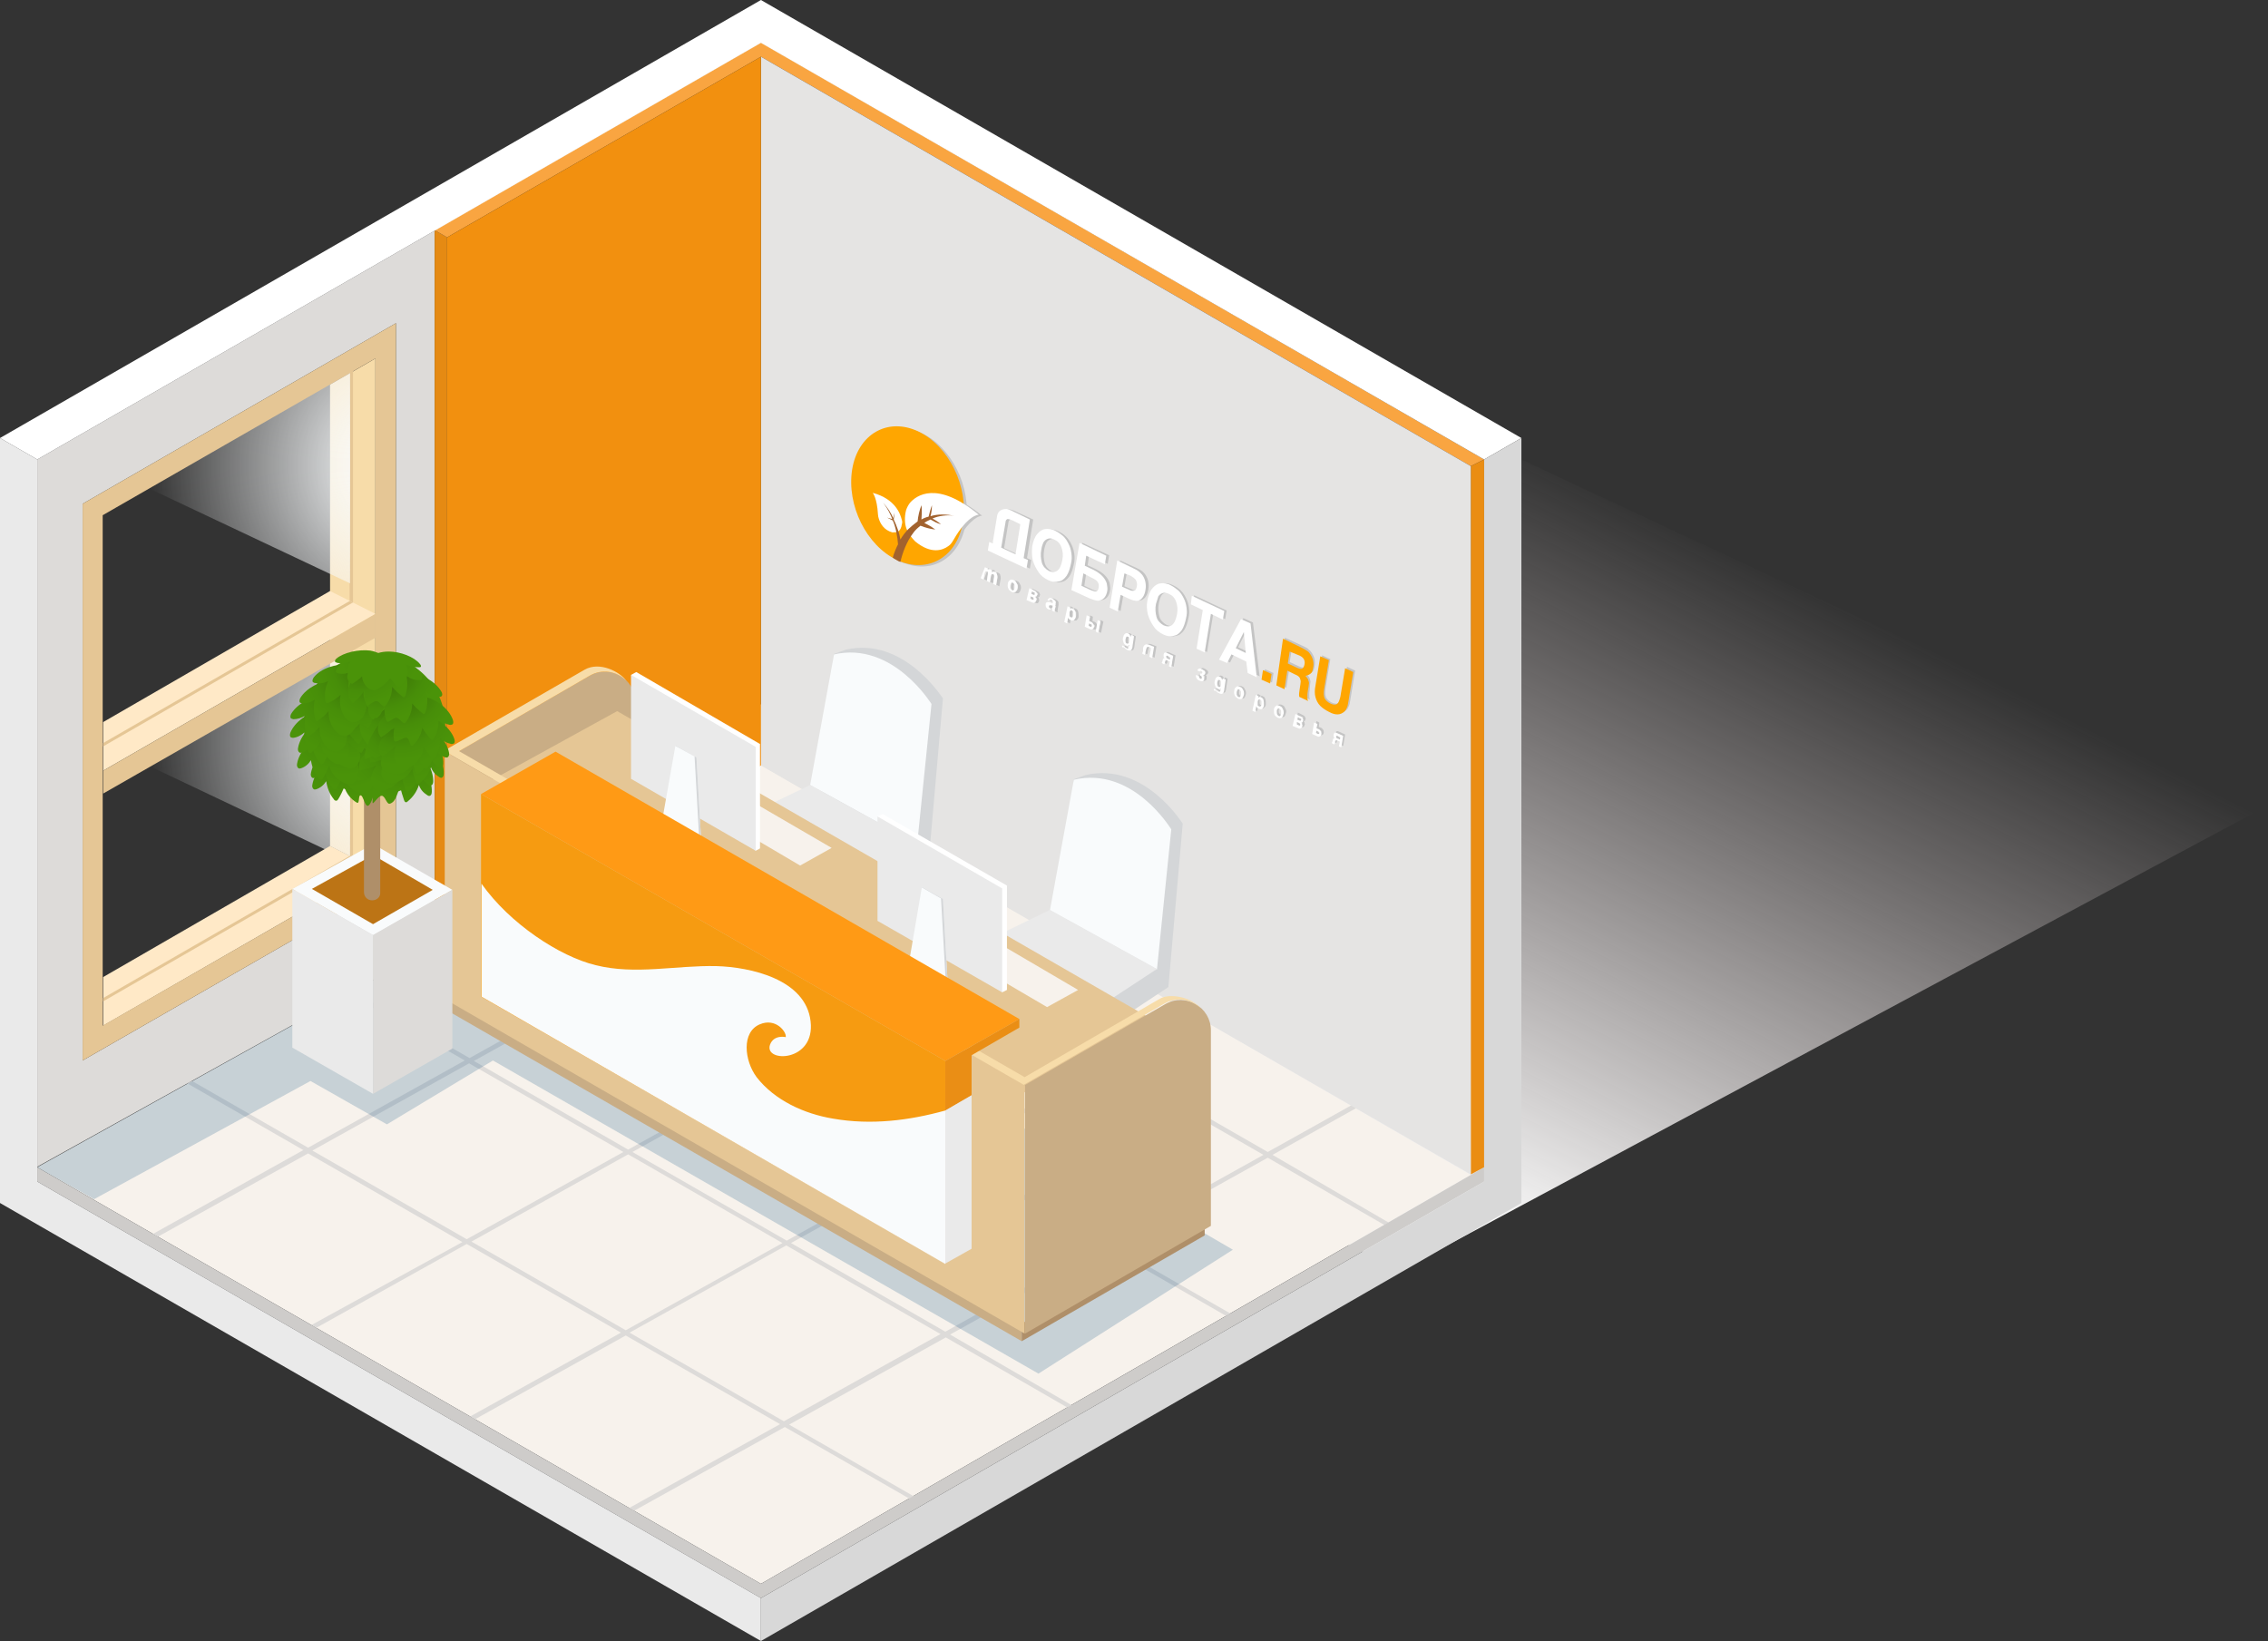 <svg width="322" height="233" viewBox="0 0 322 233" fill="none" xmlns="http://www.w3.org/2000/svg">
<rect x="0" y="0" width="322" height="233" fill="#333333" stroke="none"/>
<path d="M77.5 123.442L177 47L321.5 114.622L199 180.284L77.5 123.442Z" fill="url(#paint0_linear)"/>
<g clip-path="url(#clip0)">
<path d="M108.033 224.879L208.811 166.815L108.033 108.616L5.289 165.732L108.033 224.879Z" fill="#F7F2EC"/>
<path d="M180.668 163.973L192.536 157.341L191.858 156.935L179.99 163.567L158.085 150.98L170.021 144.348L169.343 143.942L157.407 150.574L135.637 138.122L147.573 131.49L146.895 131.084L134.959 137.716L113.122 125.196L125.125 118.496L124.447 118.09L112.443 124.79L95.964 115.316L95.286 115.654L111.765 125.128L89.521 137.513L73.041 128.038L72.363 128.377L88.843 137.851L66.666 150.235L50.187 140.761L49.508 141.099L65.988 150.574L43.744 162.958L27.264 153.484L26.586 153.822L43.066 163.296L21.703 175.207L22.381 175.613L43.744 163.77L65.649 176.357L44.219 188.132L44.897 188.538L66.26 176.628L88.165 189.215L66.734 201.126L67.412 201.532L88.843 189.621L110.748 202.209L89.318 214.119L89.996 214.525L111.426 202.615L129.195 212.833L129.805 212.495L112.037 202.276L134.281 189.892L151.642 199.908L152.253 199.569L134.891 189.486L157.135 177.102L174.09 186.847L174.7 186.508L157.746 176.763L179.99 164.379L196.538 173.921L197.148 173.583L180.668 163.973ZM156.864 151.047L134.62 163.432L112.715 150.844L134.959 138.46L156.864 151.047ZM133.942 163.77L111.697 176.154L89.792 163.567L112.037 151.183L133.942 163.77ZM112.443 125.534L134.349 138.122L112.104 150.506L90.199 137.919L112.443 125.534ZM89.521 138.257L111.426 150.844L89.182 163.229L67.277 150.641L89.521 138.257ZM44.354 163.364L66.599 150.98L88.504 163.567L66.26 175.951L44.354 163.364ZM66.938 176.29L89.182 163.905L111.087 176.493L88.843 188.877L66.938 176.29ZM111.291 201.802L89.385 189.215L111.63 176.831L133.535 189.418L111.291 201.802ZM134.213 189.08L112.308 176.493L134.552 164.108L156.457 176.696L134.213 189.08ZM157.135 176.357L135.23 163.77L157.475 151.386L179.38 163.973L157.135 176.357Z" fill="#DDDBD9"/>
<path d="M108.033 224.879L5.289 165.732V167.763L108.033 226.909L210.709 167.763V165.732L108.033 224.879Z" fill="#CECCCA"/>
<path opacity="0.2" d="M87.62 126.617L64.698 136.498L61.714 134.332L5.289 165.732L13.359 170.267L44.081 153.484L54.932 159.642L69.987 150.574L147.435 195.035L175.037 177.44L87.62 126.617Z" fill="#094F7F"/>
<path d="M5.289 65.237V165.665L61.714 134.332V32.754L5.289 65.237ZM56.22 125.061L11.732 150.574V71.531L56.22 45.883V125.061Z" fill="#DDDBD9"/>
<path d="M52.149 51.567L46.859 54.612V120.121L53.302 123.369V50.891L52.149 51.567Z" fill="#F7DCA9"/>
<path d="M50.111 51.297H49.637V121.948H50.111V51.297Z" fill="#E5C695"/>
<path d="M49.707 82.832L18.172 67.944L49.707 50.146V82.832Z" fill="url(#paint1_radial)"/>
<path d="M49.707 122.286L18.172 107.33L49.707 89.532V122.286Z" fill="url(#paint2_radial)"/>
<path d="M14.645 138.731V145.633L53.301 123.369L46.858 120.12L14.645 138.731Z" fill="#FFE9C7"/>
<path d="M46.858 83.915L14.645 102.525V109.428L53.301 87.163L46.858 83.915Z" fill="#FFE9C7"/>
<path d="M14.645 105.977L50.113 85.539L49.639 85.336L14.645 105.503V105.977Z" fill="#E5C695"/>
<path d="M14.645 142.182L50.113 121.745L49.639 121.542L14.645 141.708V142.182Z" fill="#E5C695"/>
<path d="M14.645 109.428V112.676L53.301 90.547V87.163L14.645 109.428Z" fill="#E5C695"/>
<path d="M11.73 71.531V150.574L56.219 125.061V45.883L11.73 71.531ZM53.303 123.369L14.579 145.633V73.155L53.303 50.891V123.369Z" fill="#E5C695"/>
<path d="M63.478 134.332H61.715V32.686L63.478 33.701V134.332Z" fill="#E58A13"/>
<path d="M210.711 65.237L108.034 6.023L61.715 32.686L63.478 33.701L108.034 8.053L208.812 66.185L210.711 65.237Z" fill="#F9A541"/>
<path d="M208.812 166.748L210.711 165.733V65.237L208.812 66.185V166.748Z" fill="#EA8D13"/>
<path d="M108.035 8.053L208.813 66.185V166.748L108.035 108.684V8.053Z" fill="#E5E4E3"/>
<path d="M108.033 8.053L63.477 33.701V134.332L108.033 108.684V8.053Z" fill="#F2900F"/>
<path d="M154.152 110.037L152.456 110.646L150.761 128.512L150.625 150.235L165.884 140.152L167.919 116.94C167.919 117.008 162.561 108.142 154.152 110.037Z" fill="#D4D6D8"/>
<path d="M152.457 110.714L149.066 129.256L164.258 137.648L166.292 117.752C166.224 117.684 160.867 108.751 152.457 110.714Z" fill="#F9FBFC"/>
<path d="M164.257 137.58L150.557 146.581L135.977 135.55L149.065 129.189L164.257 137.58Z" fill="#EAEAEA"/>
<path d="M120.109 92.239L118.413 92.848L116.718 110.714L116.582 132.437L131.841 122.354L133.876 99.142C133.876 99.277 128.45 90.344 120.109 92.239Z" fill="#D4D6D8"/>
<path d="M118.414 92.916L115.023 111.458L130.215 119.85L132.249 99.954C132.181 99.886 126.756 91.021 118.414 92.916Z" fill="#F9FBFC"/>
<path d="M130.146 119.782L116.514 128.783L101.934 117.752L115.022 111.458L130.146 119.782Z" fill="#EAEAEA"/>
<path d="M63.953 143.739L145.063 190.433V187.929L63.953 141.167V143.739Z" fill="#C9AD85"/>
<path d="M145.062 190.433L171.037 175.41V172.838L145.062 187.929V190.433Z" fill="#AF8F69"/>
<path d="M145.472 154.093L63.141 106.654V141.844L145.472 189.351V154.093Z" fill="#E5C695"/>
<path d="M90.2 122.286V99.683C90.2 96.367 86.605 94.269 83.689 95.961L64.09 107.263L90.2 122.286Z" fill="#C9AD85"/>
<path d="M169.953 148.408L87.622 100.969L69.176 111.12L151.507 158.559L169.953 148.408Z" fill="#E5C695"/>
<path d="M145.469 154.093L165.407 142.588C168.323 140.896 171.918 142.994 171.918 146.31V174.056L145.537 189.351V154.093H145.469Z" fill="#C9AD85"/>
<path d="M164.731 141.776L164.256 142.047L145.47 152.942L65.174 106.654L77.246 99.683L83.688 95.961C85.519 94.878 87.622 95.352 88.91 96.638C88.029 95.42 85.18 93.863 83.01 95.081L63.411 106.383L63.004 106.586L145.335 154.025L165.273 142.52C167.104 141.438 169.207 141.911 170.495 143.197C169.139 141.505 166.019 141.032 164.731 141.776Z" fill="#F7DCA9"/>
<path d="M118.073 120.391L103.764 112.067L99.356 114.504L113.597 122.895L118.073 120.391Z" fill="#F7F2EC"/>
<path d="M107.901 105.638L90.336 95.42L89.59 95.826L107.29 120.797L107.901 120.459V105.638Z" fill="white"/>
<path d="M107.29 106.044L89.59 95.826V110.579L107.29 120.797V106.044Z" fill="#EAEAEA"/>
<path d="M95.898 105.841L93.863 117.346L99.628 120.865L98.882 107.533L95.898 105.841Z" fill="#F9FBFC"/>
<path d="M98.611 107.398L99.357 120.662L99.628 120.865L98.882 107.533L95.898 105.841V105.909L98.611 107.398Z" fill="#D4D6D8"/>
<path d="M153.065 140.558L138.756 132.166L134.348 134.603L148.657 142.994L153.065 140.558Z" fill="#F7F2EC"/>
<path d="M142.961 125.737L125.328 115.586L124.582 115.925L142.282 140.896L142.961 140.558V125.737Z" fill="white"/>
<path d="M142.283 126.144L124.582 115.925V130.745L142.283 140.896V126.144Z" fill="#EAEAEA"/>
<path d="M130.889 125.94L128.922 137.445L134.619 140.964L133.873 127.632L130.889 125.94Z" fill="#F9FBFC"/>
<path d="M133.603 127.565L134.349 140.829L134.621 140.964L133.875 127.632L130.891 125.94V126.008L133.603 127.565Z" fill="#D4D6D8"/>
<path d="M134.212 150.641L144.724 144.686L78.873 106.721L68.293 112.744L134.212 150.641Z" fill="#FF9A15"/>
<path d="M134.212 150.641V179.403L68.293 141.505V112.744L134.212 150.641Z" fill="#F69B11"/>
<path d="M144.723 144.686L134.211 150.641V157.679L137.941 155.514V149.829L144.723 145.904V144.686Z" fill="#EA8E15"/>
<path d="M134.211 157.679C129.056 159.1 123.699 159.777 118.273 158.83C114.204 158.153 110 156.258 107.422 152.942C105.659 150.574 105.252 146.513 107.897 145.43C110.135 144.483 111.695 146.513 111.559 147.258C111.559 147.258 109.864 146.852 109.321 148.34C108.44 150.912 115.764 150.844 115.086 145.024C114.408 139.001 106.473 137.31 101.726 137.174C96.029 137.039 90.197 138.46 84.568 137.039C79.481 135.821 72.361 131.151 68.359 125.467V141.505L134.211 179.47V157.679Z" fill="#F9FBFC"/>
<path d="M134.211 157.679V179.403L137.941 177.305V155.514L134.211 157.679Z" fill="#EAEAEA"/>
<path d="M52.965 132.775L64.223 126.347L52.965 119.85L41.504 126.211L52.965 132.775Z" fill="#F9FBFC"/>
<path d="M52.965 155.311V132.776L41.504 126.211V148.746L52.965 155.311Z" fill="#EAEAEA"/>
<path d="M52.965 155.311L64.223 148.882V126.346L52.965 132.775V155.311Z" fill="#DDDBD9"/>
<path d="M52.962 131.219L61.439 126.346L52.962 121.406L44.281 126.211L52.962 131.219Z" fill="#BC7415"/>
<path d="M52.829 127.835C52.151 127.835 51.676 127.294 51.676 126.685V104.217C51.676 103.541 52.218 103.067 52.829 103.067C53.507 103.067 53.982 103.608 53.982 104.217V126.685C54.049 127.362 53.507 127.835 52.829 127.835Z" fill="#AF8F69"/>
<path d="M53.17 112.947C58.713 112.947 63.207 108.463 63.207 102.931C63.207 97.4 58.713 92.916 53.17 92.916C47.627 92.916 43.133 97.4 43.133 102.931C43.133 108.463 47.627 112.947 53.17 112.947Z" fill="#4A9309"/>
<path d="M44.35 111.391C44.282 111.661 44.35 111.932 44.553 112.067C44.689 112.135 44.824 112.067 44.892 112.067C45.503 111.864 45.977 111.458 46.316 110.917C46.452 111.864 46.791 112.744 47.401 113.489C47.469 113.624 47.605 113.692 47.74 113.692C47.876 113.692 47.944 113.556 48.012 113.489C48.351 112.947 48.622 112.338 48.893 111.729C49.165 112.676 49.843 113.489 50.657 113.962C51.131 114.233 50.792 112.744 51.267 112.947C51.742 113.15 52.013 116.263 53.098 112.744C53.302 112.135 52.895 111.458 52.691 110.849C53.369 111.323 54.048 111.661 54.794 112C55.336 111.255 54.997 110.105 54.387 109.428C53.709 108.751 52.827 108.481 51.945 108.142C50.453 107.669 49.165 106.924 47.605 107.466C46.113 108.075 44.621 109.766 44.35 111.391Z" fill="url(#paint3_radial)"/>
<path d="M44.147 109.767C44.079 110.037 44.147 110.308 44.35 110.443C44.486 110.511 44.621 110.443 44.689 110.443C45.299 110.24 45.774 109.834 46.113 109.293C46.249 110.24 46.588 111.12 47.198 111.864C47.266 112 47.402 112.067 47.537 112.067C47.673 112.067 47.741 111.932 47.809 111.864C48.148 111.323 48.419 110.714 48.69 110.105C48.962 111.052 49.64 111.864 50.454 112.338C50.928 112.609 51.471 112.812 51.946 112.609C52.556 112.406 52.895 111.729 52.963 111.12C53.031 110.511 52.759 109.834 52.556 109.225C53.234 109.699 53.912 110.037 54.658 110.376C55.201 109.631 54.862 108.481 54.251 107.804C53.573 107.127 52.692 106.857 51.81 106.518C50.318 106.044 49.029 105.3 47.47 105.841C45.978 106.451 44.418 108.142 44.147 109.767Z" fill="url(#paint4_radial)"/>
<path d="M42.182 108.413C42.114 108.684 42.182 108.954 42.385 109.09C42.521 109.157 42.656 109.09 42.724 109.09C43.335 108.887 43.809 108.481 44.148 107.939C44.284 108.887 44.623 109.767 45.233 110.511C45.301 110.646 45.437 110.714 45.573 110.714C45.708 110.714 45.776 110.579 45.844 110.511C46.183 109.97 46.454 109.36 46.725 108.751C46.997 109.699 47.675 110.511 48.489 110.985C48.964 111.255 49.506 111.458 49.981 111.255C50.591 111.052 50.93 110.376 50.998 109.767C51.066 109.157 50.795 108.481 50.591 107.872C51.269 108.345 51.947 108.684 52.694 109.022C53.236 108.278 52.897 107.127 52.287 106.451C51.608 105.774 50.727 105.503 49.845 105.165C48.353 104.691 47.065 103.947 45.505 104.488C43.945 105.097 42.453 106.789 42.182 108.413Z" fill="url(#paint5_radial)"/>
<path d="M42.318 106.18C42.251 106.45 42.318 106.721 42.522 106.857C42.657 106.924 42.793 106.857 42.861 106.857C43.471 106.653 43.946 106.247 44.285 105.706C44.421 106.653 44.76 107.533 45.37 108.278C45.438 108.413 45.574 108.481 45.709 108.481C45.845 108.481 45.913 108.345 45.981 108.278C46.32 107.736 46.591 107.127 46.862 106.518C47.133 107.466 47.812 108.278 48.626 108.751C49.1 109.022 49.643 109.225 50.117 109.022C50.728 108.819 51.067 108.142 51.135 107.533C51.203 106.924 50.931 106.247 50.728 105.638C51.406 106.112 52.084 106.45 52.83 106.789C53.373 106.044 53.034 104.894 52.423 104.217C51.745 103.541 50.864 103.27 49.982 102.931C48.49 102.458 47.201 101.713 45.642 102.255C44.082 102.864 42.59 104.556 42.318 106.18Z" fill="url(#paint6_radial)"/>
<path d="M41.232 104.014C41.164 104.217 41.096 104.556 41.3 104.691C41.435 104.759 41.571 104.759 41.639 104.759C42.249 104.691 42.859 104.353 43.266 103.947C43.199 104.894 43.334 105.841 43.741 106.654C43.809 106.789 43.877 106.924 44.012 106.924C44.148 106.924 44.216 106.857 44.284 106.789C44.758 106.315 45.165 105.841 45.504 105.3C45.572 106.247 46.047 107.195 46.793 107.872C47.2 108.21 47.675 108.548 48.149 108.481C48.76 108.413 49.302 107.872 49.438 107.263C49.641 106.654 49.506 105.977 49.438 105.368C49.98 105.977 50.591 106.45 51.269 106.924C51.947 106.315 51.879 105.097 51.405 104.353C50.93 103.541 50.048 103.067 49.234 102.593C47.878 101.781 46.725 100.834 45.165 101.037C43.673 101.172 41.842 102.525 41.232 104.014Z" fill="url(#paint7_radial)"/>
<path d="M41.368 101.307C41.233 101.51 41.165 101.849 41.3 101.984C41.368 102.052 41.504 102.052 41.64 102.119C42.25 102.119 42.86 101.916 43.403 101.578C43.199 102.458 43.199 103.473 43.471 104.353C43.538 104.488 43.538 104.623 43.674 104.623C43.81 104.623 43.878 104.556 43.945 104.488C44.488 104.082 44.963 103.676 45.37 103.202C45.302 104.15 45.641 105.165 46.251 105.909C46.59 106.315 46.997 106.653 47.54 106.721C48.15 106.789 48.761 106.247 49.032 105.706C49.303 105.097 49.303 104.488 49.303 103.811C49.778 104.488 50.252 105.097 50.863 105.638C51.609 105.097 51.745 103.947 51.405 103.134C50.998 102.255 50.252 101.646 49.574 101.037C48.354 100.021 47.404 98.871 45.776 98.871C44.217 98.871 42.25 99.886 41.368 101.307Z" fill="url(#paint8_radial)"/>
<path d="M47.064 100.834C46.928 101.037 46.86 101.375 46.996 101.51C47.064 101.578 47.199 101.578 47.335 101.646C47.945 101.646 48.556 101.443 49.098 101.104C48.895 101.984 48.895 102.999 49.166 103.879C49.234 104.014 49.234 104.15 49.369 104.15C49.505 104.15 49.573 104.082 49.641 104.014C50.183 103.608 50.658 103.202 51.065 102.728C50.997 103.676 51.336 104.691 51.947 105.435C52.286 105.841 52.693 106.18 53.235 106.247C53.845 106.315 54.456 105.774 54.727 105.232C54.998 104.623 54.998 104.014 54.998 103.338C55.473 104.014 55.948 104.623 56.558 105.165C57.304 104.623 57.44 103.473 57.101 102.661C56.694 101.781 55.948 101.172 55.27 100.563C54.049 99.548 53.099 98.397 51.472 98.397C49.912 98.397 47.945 99.412 47.064 100.834Z" fill="url(#paint9_radial)"/>
<path d="M42.657 99.074C42.522 99.277 42.454 99.615 42.59 99.751C42.657 99.819 42.793 99.819 42.929 99.886C43.539 99.886 44.149 99.683 44.692 99.345C44.489 100.225 44.489 101.24 44.76 102.119C44.828 102.255 44.828 102.39 44.963 102.39C45.099 102.39 45.167 102.322 45.234 102.255C45.777 101.849 46.252 101.443 46.659 100.969C46.591 101.916 46.93 102.931 47.54 103.676C47.879 104.082 48.286 104.42 48.829 104.488C49.439 104.556 50.05 104.014 50.321 103.473C50.592 102.864 50.592 102.255 50.592 101.578C51.067 102.255 51.541 102.864 52.152 103.405C52.898 102.864 53.033 101.713 52.694 100.901C52.355 100.089 51.541 99.412 50.863 98.803C49.643 97.788 48.693 96.638 47.066 96.638C45.506 96.638 43.471 97.721 42.657 99.074Z" fill="url(#paint10_radial)"/>
<path d="M44.555 96.164C44.419 96.367 44.284 96.638 44.419 96.841C44.487 96.909 44.623 96.976 44.759 96.976C45.369 97.112 46.047 96.976 46.59 96.706C46.183 97.585 46.047 98.533 46.183 99.48C46.183 99.615 46.251 99.751 46.386 99.819C46.454 99.886 46.59 99.819 46.725 99.751C47.336 99.48 47.878 99.074 48.353 98.668C48.15 99.615 48.285 100.631 48.76 101.51C49.031 101.984 49.37 102.39 49.913 102.525C50.523 102.661 51.201 102.255 51.54 101.781C51.879 101.24 52.015 100.631 52.151 99.954C52.49 100.698 52.897 101.375 53.371 101.984C54.253 101.578 54.524 100.495 54.321 99.548C54.117 98.668 53.439 97.924 52.829 97.179C51.812 96.029 51.066 94.675 49.438 94.405C47.742 94.202 45.572 94.878 44.555 96.164Z" fill="url(#paint11_radial)"/>
<path d="M47.879 94.811C47.744 95.014 47.608 95.284 47.744 95.487C47.812 95.555 47.947 95.623 48.083 95.623C48.693 95.758 49.371 95.623 49.914 95.352C49.507 96.232 49.371 97.179 49.507 98.127C49.507 98.262 49.575 98.397 49.71 98.465C49.846 98.533 49.914 98.465 50.05 98.397C50.66 98.127 51.202 97.721 51.677 97.315C51.474 98.262 51.609 99.277 52.084 100.157C52.355 100.631 52.694 101.037 53.237 101.172C53.847 101.307 54.526 100.901 54.865 100.428C55.204 99.886 55.339 99.277 55.475 98.6C55.814 99.345 56.221 100.021 56.696 100.631C57.577 100.225 57.849 99.142 57.645 98.194C57.442 97.315 56.764 96.57 56.153 95.826C55.136 94.675 54.39 93.322 52.762 93.051C51.135 92.848 48.964 93.593 47.879 94.811Z" fill="url(#paint12_radial)"/>
<path d="M61.306 112.406C61.306 112.676 61.238 112.947 60.967 113.015C60.831 113.015 60.696 112.947 60.628 112.879C60.085 112.541 59.678 112.067 59.475 111.458C59.203 112.338 58.661 113.15 57.915 113.759C57.847 113.827 57.712 113.962 57.576 113.895C57.44 113.827 57.44 113.759 57.372 113.624C57.169 113.015 56.965 112.406 56.83 111.729C56.355 112.609 56.287 113.759 55.406 114.098C54.931 114.301 54.795 113.286 54.321 113.015C53.778 112.744 52.829 114.571 52.896 113.895C52.964 113.286 52.829 110.714 53.168 110.173C52.422 110.511 51.676 110.714 50.862 110.849C50.455 109.97 50.998 108.954 51.743 108.413C52.489 107.872 53.507 107.736 54.388 107.601C55.948 107.398 57.372 106.924 58.729 107.804C60.221 108.819 61.374 110.714 61.306 112.406Z" fill="url(#paint13_radial)"/>
<path d="M61.508 110.917C61.508 111.188 61.44 111.458 61.169 111.526C61.033 111.526 60.897 111.458 60.829 111.391C60.287 111.052 59.88 110.579 59.676 109.969C59.405 110.849 58.863 111.661 58.117 112.27C58.049 112.338 57.913 112.473 57.778 112.406C57.642 112.338 57.642 112.27 57.574 112.135C57.371 111.526 57.167 110.917 57.032 110.24C56.557 111.12 55.743 111.797 54.861 112.135C54.387 112.338 53.776 112.406 53.369 112.135C52.827 111.864 52.556 111.12 52.691 110.443C52.759 109.834 53.098 109.225 53.437 108.684C52.691 109.022 51.945 109.225 51.131 109.36C50.724 108.481 51.267 107.466 52.013 106.924C52.759 106.383 53.776 106.247 54.658 106.112C56.218 105.909 57.642 105.435 58.998 106.315C60.355 107.33 61.508 109.225 61.508 110.917Z" fill="url(#paint14_radial)"/>
<path d="M63 109.834C63 110.105 62.932 110.376 62.661 110.443C62.525 110.443 62.389 110.376 62.322 110.308C61.779 109.97 61.372 109.496 61.169 108.887C60.897 109.766 60.355 110.579 59.609 111.188C59.541 111.255 59.405 111.391 59.27 111.323C59.134 111.255 59.134 111.188 59.066 111.052C58.863 110.443 58.659 109.834 58.524 109.157C58.049 110.037 57.235 110.714 56.354 111.052C55.879 111.255 55.269 111.323 54.862 111.052C54.319 110.782 54.048 110.037 54.183 109.36C54.251 108.751 54.59 108.142 54.929 107.601C54.183 107.939 53.437 108.142 52.624 108.278C52.217 107.398 52.759 106.383 53.505 105.841C54.251 105.3 55.269 105.165 56.15 105.029C57.71 104.826 59.134 104.353 60.49 105.232C61.915 106.247 63.068 108.21 63 109.834Z" fill="url(#paint15_radial)"/>
<path d="M62.932 108.413C62.932 108.684 62.864 108.954 62.593 109.022C62.458 109.022 62.322 108.954 62.254 108.887C61.712 108.548 61.305 108.075 61.101 107.466C60.83 108.345 60.287 109.157 59.541 109.766C59.474 109.834 59.338 109.969 59.202 109.902C59.067 109.834 59.067 109.766 58.999 109.631C58.795 109.022 58.592 108.413 58.456 107.736C57.981 108.616 57.168 109.293 56.286 109.631C55.811 109.834 55.201 109.902 54.794 109.631C54.252 109.36 53.98 108.616 54.116 107.939C54.184 107.33 54.523 106.721 54.862 106.18C54.116 106.518 52.556 107.669 51.81 107.804C51.403 106.924 53.166 103.27 53.98 102.728C54.726 102.187 55.269 103.744 56.15 103.608C57.71 103.405 59.134 102.931 60.491 103.811C61.847 104.894 63 106.789 62.932 108.413Z" fill="url(#paint16_radial)"/>
<path d="M63.747 106.857C63.815 107.127 63.747 107.398 63.544 107.533C63.408 107.601 63.272 107.533 63.205 107.533C62.594 107.33 62.12 106.924 61.78 106.383C61.713 107.33 61.373 108.21 60.763 108.954C60.695 109.09 60.56 109.157 60.424 109.157C60.288 109.157 60.221 109.022 60.153 108.954C59.814 108.413 59.475 107.804 59.203 107.263C58.932 108.21 58.322 109.022 57.44 109.563C57.033 109.834 56.491 110.037 55.948 109.902C55.338 109.699 54.931 109.09 54.931 108.413C54.863 107.804 55.066 107.127 55.27 106.518C54.592 106.992 53.913 107.398 53.167 107.669C52.625 106.924 52.896 105.774 53.574 105.097C54.253 104.42 55.134 104.082 56.016 103.744C57.44 103.202 58.796 102.458 60.288 102.999C61.916 103.608 63.476 105.3 63.747 106.857Z" fill="url(#paint17_radial)"/>
<path d="M64.493 104.894C64.561 105.097 64.628 105.435 64.425 105.571C64.289 105.638 64.154 105.638 64.086 105.638C63.475 105.503 62.865 105.232 62.458 104.759C62.526 105.706 62.322 106.653 61.848 107.466C61.78 107.601 61.712 107.736 61.577 107.736C61.441 107.736 61.373 107.669 61.305 107.601C60.898 107.127 60.491 106.586 60.152 106.044C60.017 106.992 59.542 107.939 58.796 108.548C58.389 108.887 57.914 109.157 57.372 109.09C56.761 109.022 56.287 108.413 56.083 107.804C55.948 107.195 56.015 106.518 56.151 105.909C55.608 106.45 54.93 106.992 54.252 107.398C53.574 106.721 53.71 105.571 54.252 104.826C54.795 104.082 55.608 103.608 56.49 103.134C57.846 102.39 59.067 101.443 60.627 101.713C62.187 101.984 63.95 103.337 64.493 104.894Z" fill="url(#paint18_radial)"/>
<path d="M64.288 102.187C64.356 102.39 64.424 102.728 64.22 102.864C64.085 102.931 63.949 102.931 63.881 102.931C63.271 102.796 62.66 102.525 62.254 102.052C62.321 102.999 62.118 103.947 61.643 104.759C61.575 104.894 61.508 105.029 61.372 105.029C61.236 105.029 61.169 104.962 61.101 104.894C60.694 104.42 60.287 103.879 59.948 103.337C59.812 104.285 59.337 105.232 58.591 105.841C58.184 106.18 58.184 104.826 57.71 104.759C57.099 104.691 56.082 105.706 55.947 105.097C55.811 104.488 55.879 103.811 56.014 103.202C55.472 103.744 54.794 104.285 54.115 104.691C53.437 104.014 53.573 102.864 54.115 102.119C54.658 101.375 55.472 100.901 56.353 100.428C57.71 99.683 58.931 98.736 60.49 99.006C61.914 99.277 63.746 100.631 64.288 102.187Z" fill="url(#paint19_radial)"/>
<path d="M62.66 98.194C62.795 98.397 62.863 98.736 62.66 98.871C62.592 98.939 62.456 98.939 62.321 98.939C61.71 98.939 61.1 98.736 60.557 98.33C60.761 99.277 60.693 100.225 60.422 101.104C60.354 101.24 60.286 101.375 60.218 101.375C60.083 101.375 60.015 101.307 59.947 101.24C59.405 100.834 58.93 100.36 58.523 99.886C58.523 100.834 58.184 101.849 57.574 102.593C57.234 102.999 56.76 101.916 56.285 101.916C55.675 101.916 55.064 102.864 54.861 102.322C54.59 101.713 54.59 101.104 54.59 100.428C54.115 101.104 53.572 101.713 52.962 102.187C52.216 101.646 52.08 100.495 52.487 99.615C52.894 98.736 53.64 98.127 54.386 97.585C55.607 96.638 56.624 95.487 58.252 95.555C59.879 95.69 61.846 96.773 62.66 98.194Z" fill="url(#paint20_radial)"/>
<path d="M59.812 95.826C59.948 96.029 60.016 96.367 59.812 96.502C59.744 96.57 59.609 96.57 59.473 96.57C58.863 96.57 58.252 96.367 57.71 95.961C57.913 96.909 57.846 97.856 57.574 98.736C57.506 98.871 57.438 99.006 57.371 99.006C57.235 99.006 57.167 98.939 57.099 98.871C56.557 98.465 56.082 97.991 55.675 97.518C55.675 98.465 55.336 99.48 54.726 100.224C54.387 100.631 53.912 99.548 53.437 99.548C52.827 99.548 52.217 100.495 52.013 99.954C51.742 99.345 51.742 98.736 51.742 98.059C51.267 98.736 50.725 99.345 50.114 99.819C49.368 99.277 49.233 98.127 49.639 97.247C50.046 96.367 50.792 95.758 51.538 95.217C52.759 94.269 53.776 93.119 55.404 93.186C56.964 93.322 58.998 94.405 59.812 95.826Z" fill="url(#paint21_radial)"/>
<path d="M59.611 94.269C58.797 93.254 56.83 92.51 55.203 92.51C54.66 92.51 54.185 92.577 53.711 92.713C53.371 92.577 52.965 92.442 52.558 92.374C50.93 92.171 48.76 92.645 47.743 93.525C47.607 93.66 47.471 93.863 47.607 93.999C47.675 94.066 47.81 94.066 47.946 94.134C48.556 94.202 49.235 94.134 49.777 93.931C49.438 94.472 49.302 95.081 49.37 95.69C49.167 96.232 49.37 96.773 49.981 97.112C50.523 96.773 50.998 96.435 51.405 96.029C51.405 96.502 51.608 96.909 51.88 97.315C52.151 97.653 52.49 97.924 53.032 97.991C53.643 98.127 55.27 96.57 55.406 96.299C55.745 96.773 56.084 97.179 56.559 97.585C57.305 97.382 58.39 95.623 57.644 94.337C58.119 94.608 58.729 94.743 59.407 94.743C59.543 94.743 59.678 94.743 59.746 94.675C59.814 94.608 59.746 94.405 59.611 94.269Z" fill="#4A9309"/>
<path d="M5.29 167.763V66.32V65.237L0 62.192V64.831V170.808L108.034 233V226.909L5.29 167.763Z" fill="#EAEAEA"/>
<path d="M108.034 6.091L210.71 65.237L216 62.192L108.034 0L0 62.192L5.29 65.237L108.034 6.091Z" fill="white"/>
<path d="M216.001 62.192L210.711 65.237V167.763L108.035 226.909V233L216.001 170.808V62.192Z" fill="#D8D8D8"/>
<path d="M141.401 77.283L142.011 73.561C142.079 72.952 142.35 72.614 142.825 72.411C143.028 72.343 143.232 72.343 143.435 72.343C143.639 72.411 143.978 72.478 144.317 72.681L146.691 73.764L145.809 79.246L146.419 79.516L146.216 80.734L140.723 78.163L140.926 76.945L141.401 77.283ZM142.554 77.825L144.588 78.772L145.266 74.509L144.181 73.967C143.842 73.832 143.639 73.764 143.435 73.764C143.3 73.832 143.164 73.967 143.164 74.238L142.554 77.825Z" fill="#C4C4C4"/>
<path d="M146.959 77.621C147.094 76.945 147.298 76.336 147.637 75.93C147.976 75.524 148.315 75.253 148.79 75.185C149.264 75.118 149.739 75.185 150.282 75.456C150.689 75.659 151.028 75.862 151.367 76.2C151.706 76.539 151.909 76.877 152.113 77.283C152.316 77.689 152.452 78.095 152.52 78.637C152.587 79.11 152.587 79.584 152.452 80.126C152.316 80.802 152.113 81.411 151.841 81.817C151.502 82.291 151.163 82.562 150.689 82.629C150.214 82.765 149.739 82.697 149.197 82.426C148.654 82.156 148.179 81.817 147.84 81.276C147.501 80.802 147.23 80.261 147.026 79.584C146.891 78.975 146.891 78.298 146.959 77.621ZM148.247 78.095C148.112 78.772 148.179 79.381 148.315 79.922C148.451 80.464 148.858 80.87 149.332 81.141C149.807 81.344 150.214 81.344 150.553 81.073C150.892 80.802 151.096 80.261 151.231 79.584C151.367 78.907 151.299 78.298 151.096 77.757C150.892 77.216 150.553 76.877 150.078 76.674C149.807 76.539 149.468 76.471 149.264 76.539C148.993 76.606 148.79 76.742 148.586 77.013C148.451 77.283 148.315 77.621 148.247 78.095Z" fill="#C4C4C4"/>
<path d="M153.675 77.08L157.473 78.84L157.269 80.058L154.624 78.84L154.421 80.261L155.574 80.802C156.116 81.073 156.523 81.344 156.862 81.682C157.201 82.02 157.405 82.359 157.541 82.765C157.608 83.171 157.676 83.509 157.608 83.847C157.473 84.524 157.201 84.93 156.727 85.133C156.523 85.201 156.32 85.269 156.049 85.201C155.777 85.133 155.506 85.066 155.031 84.863L152.59 83.712L153.675 77.08ZM154.217 81.411L153.946 83.171L155.099 83.712C155.574 83.915 155.845 83.983 156.049 83.983C156.252 83.915 156.32 83.78 156.388 83.442C156.455 83.103 156.388 82.832 156.252 82.629C156.116 82.426 155.845 82.223 155.37 82.02L154.217 81.411Z" fill="#C4C4C4"/>
<path d="M159.03 79.584L161.404 80.667C162.014 80.938 162.353 81.208 162.625 81.614C163.032 82.223 163.167 82.9 163.032 83.712C162.896 84.524 162.557 84.998 162.082 85.201C161.879 85.269 161.675 85.269 161.472 85.201C161.268 85.201 160.997 85.066 160.658 84.93L159.505 84.389L159.098 86.757L157.945 86.216L159.03 79.584ZM159.98 81.344L159.641 83.239L160.59 83.644C160.929 83.847 161.201 83.847 161.404 83.78C161.607 83.712 161.675 83.509 161.743 83.171C161.811 82.832 161.743 82.562 161.607 82.291C161.472 82.088 161.201 81.885 160.861 81.682L159.98 81.344Z" fill="#C4C4C4"/>
<path d="M163.236 85.269C163.372 84.592 163.575 83.983 163.914 83.577C164.253 83.171 164.592 82.9 165.067 82.832C165.542 82.765 166.016 82.832 166.559 83.103C166.966 83.306 167.305 83.509 167.644 83.848C167.983 84.186 168.187 84.524 168.39 84.93C168.594 85.336 168.729 85.742 168.797 86.284C168.865 86.757 168.865 87.231 168.729 87.773C168.594 88.449 168.39 89.058 168.119 89.464C167.78 89.938 167.441 90.209 166.966 90.276C166.491 90.412 166.016 90.344 165.474 90.073C164.931 89.803 164.457 89.464 164.118 88.923C163.778 88.449 163.507 87.908 163.304 87.231C163.168 86.555 163.168 85.945 163.236 85.269ZM164.524 85.675C164.389 86.352 164.457 86.96 164.592 87.502C164.728 88.043 165.135 88.449 165.61 88.72C166.084 88.923 166.491 88.923 166.83 88.652C167.169 88.382 167.373 87.84 167.508 87.164C167.644 86.487 167.576 85.878 167.373 85.336C167.169 84.795 166.83 84.457 166.356 84.254C166.084 84.118 165.745 84.051 165.542 84.118C165.27 84.186 165.067 84.321 164.864 84.592C164.728 84.863 164.592 85.269 164.524 85.675Z" fill="#C4C4C4"/>
<path d="M169.542 84.524L174.153 86.69L173.95 87.908L172.255 87.096L171.373 92.578L170.22 92.036L171.102 86.555L169.406 85.742L169.542 84.524Z" fill="#C4C4C4"/>
<path d="M173.41 93.525L176.53 87.773L177.886 88.382L178.836 96.029L177.547 95.42L177.344 93.796L175.241 92.848L174.631 94.066L173.41 93.525ZM175.784 91.901L177.208 92.577L176.937 89.6L175.784 91.901Z" fill="#C4C4C4"/>
<path d="M179.582 95.014L180.803 95.555L180.6 96.909L179.379 96.367L179.582 95.014Z" fill="#C4C4C4"/>
<path d="M182.43 90.547L184.939 91.698C185.346 91.901 185.685 92.036 185.821 92.239C186.024 92.374 186.16 92.577 186.296 92.781C186.635 93.322 186.77 93.931 186.635 94.608C186.567 95.014 186.499 95.284 186.296 95.42C186.16 95.555 185.889 95.69 185.55 95.758C185.753 95.961 185.889 96.164 185.956 96.367C186.024 96.57 186.092 96.773 186.024 96.976C186.024 97.179 185.956 97.518 185.956 97.856C185.889 98.194 185.889 98.465 185.889 98.736C185.889 99.006 185.889 99.209 186.024 99.345L184.736 98.736C184.668 98.397 184.736 98.059 184.804 97.585C184.871 97.112 184.939 96.773 184.939 96.57C184.939 96.367 184.871 96.232 184.804 96.029C184.668 95.826 184.464 95.69 184.125 95.555L183.04 95.014L182.633 97.653L181.48 97.112L182.43 90.547ZM183.379 92.307L183.108 93.999L184.261 94.54C184.668 94.743 184.939 94.811 185.143 94.743C185.278 94.675 185.414 94.472 185.482 94.134C185.55 93.796 185.482 93.525 185.346 93.322C185.21 93.119 184.939 92.916 184.532 92.781L183.379 92.307Z" fill="#C4C4C4"/>
<path d="M191.244 94.675L192.397 95.217L191.719 99.345C191.651 99.819 191.583 100.157 191.447 100.36C191.38 100.563 191.244 100.766 191.041 100.901C190.566 101.307 189.888 101.375 189.006 100.969C188.463 100.698 188.056 100.428 187.717 100.089C187.378 99.751 187.175 99.345 187.039 98.871C186.904 98.397 186.904 97.856 187.039 97.179L187.717 93.051L188.87 93.593L188.192 97.721C188.124 98.262 188.124 98.668 188.26 99.006C188.396 99.277 188.667 99.548 189.074 99.751C189.481 99.954 189.82 99.954 190.023 99.819C190.227 99.683 190.362 99.345 190.498 98.803L191.244 94.675Z" fill="#C4C4C4"/>
<path d="M127.836 79.719C132.176 81.75 136.313 79.313 137.127 74.238C137.94 69.162 135.092 63.41 130.752 61.448C126.411 59.485 122.274 61.854 121.461 66.929C120.647 72.005 123.563 77.689 127.836 79.719Z" fill="#C4C4C4"/>
<path d="M129.668 71.599C129.465 71.869 129.261 72.208 129.126 72.614C128.855 73.629 128.922 74.644 129.194 75.321C129.465 75.997 129.94 76.606 130.414 77.08C132.72 78.975 134.348 78.298 135.094 77.757C135.433 77.554 135.636 77.216 135.84 76.877C137.942 73.155 139.434 73.223 139.434 73.223C133.466 68.35 130.55 70.516 129.668 71.599Z" fill="#C4C4C4"/>
<path d="M128.582 74.035C128.65 74.238 128.65 74.441 128.582 74.644C128.514 75.185 128.311 75.524 128.04 75.659C127.836 75.794 127.565 75.862 127.226 75.794C126.005 75.456 125.53 74.509 125.327 73.9C125.259 73.697 125.191 73.426 125.191 73.223C125.056 70.854 124.445 70.177 124.445 70.177C127.633 71.057 128.379 73.223 128.582 74.035Z" fill="#C4C4C4"/>
<path d="M127.294 79.381C127.497 78.637 127.769 78.028 128.04 77.486C127.972 76.403 127.701 75.05 127.294 74.103C127.023 73.967 126.751 73.832 126.48 73.697C126.751 73.764 126.955 73.832 127.226 73.9C126.955 73.223 126.616 72.478 125.938 71.599C126.616 72.343 127.023 73.02 127.362 73.697C127.429 73.426 127.429 73.223 127.497 72.952C127.497 73.29 127.497 73.561 127.429 73.9C127.836 74.712 128.243 75.862 128.379 76.742C129.057 75.591 129.667 75.118 129.667 75.118C129.871 74.915 130.278 74.576 130.82 74.17C130.888 73.426 131.092 72.546 131.363 71.869C131.431 72.343 131.431 72.952 131.363 73.9C131.566 73.764 132.041 73.561 132.38 73.493C132.516 72.952 132.651 72.411 132.855 71.869C132.855 72.411 132.787 72.952 132.651 73.426C133.669 73.087 134.889 73.087 136.042 73.358C135.025 73.223 133.804 73.358 132.923 73.764C133.33 73.967 133.737 74.238 134.143 74.576C133.601 74.441 133.126 74.17 132.651 73.967C132.312 74.103 131.973 74.306 131.77 74.441C132.245 74.712 132.787 74.982 133.33 75.388C132.651 75.321 131.905 75.118 131.295 74.847C130.956 75.118 130.617 75.456 130.278 75.862C129.328 77.08 128.718 78.84 128.447 79.99C128.243 79.922 128.108 79.855 127.904 79.787C127.701 79.584 127.497 79.516 127.294 79.381Z" fill="#C4C4C4"/>
<path d="M140.313 80.667L140.72 80.87L140.653 81.073C140.72 81.005 140.788 80.938 140.856 80.938C140.924 80.938 140.992 80.938 141.059 80.938C141.263 81.005 141.331 81.141 141.331 81.411C141.399 81.344 141.466 81.276 141.534 81.276C141.602 81.276 141.67 81.276 141.738 81.344C141.873 81.411 142.009 81.479 142.009 81.682C142.077 81.817 142.077 81.953 142.077 82.156L141.873 83.239L141.466 83.035L141.602 82.088C141.602 81.953 141.602 81.885 141.602 81.817C141.602 81.75 141.534 81.682 141.466 81.682C141.399 81.614 141.331 81.682 141.263 81.682C141.195 81.75 141.195 81.817 141.127 82.02L140.992 82.832L140.585 82.629L140.72 81.682C140.72 81.547 140.72 81.479 140.72 81.411C140.72 81.344 140.653 81.276 140.585 81.276C140.517 81.208 140.449 81.276 140.381 81.276C140.313 81.344 140.313 81.411 140.246 81.614L140.11 82.426L139.703 82.223L140.313 80.667Z" fill="#C4C4C4"/>
<path d="M143.568 83.035C143.568 82.832 143.636 82.765 143.704 82.629C143.771 82.562 143.907 82.494 143.975 82.426C144.111 82.426 144.246 82.426 144.382 82.494C144.517 82.562 144.653 82.629 144.721 82.765C144.789 82.9 144.857 83.035 144.924 83.171C144.924 83.306 144.992 83.509 144.924 83.644C144.857 83.915 144.789 84.051 144.653 84.186C144.517 84.254 144.314 84.254 144.111 84.186C143.907 84.118 143.704 83.915 143.636 83.712C143.5 83.509 143.5 83.306 143.568 83.035ZM143.907 83.171C143.907 83.306 143.907 83.442 143.907 83.577C143.975 83.712 144.043 83.78 144.111 83.847C144.246 83.915 144.314 83.915 144.382 83.847C144.45 83.78 144.517 83.644 144.517 83.509C144.517 83.374 144.517 83.239 144.517 83.103C144.45 82.968 144.382 82.9 144.314 82.832C144.178 82.765 144.111 82.765 144.043 82.832C143.975 82.9 143.975 83.035 143.907 83.171Z" fill="#C4C4C4"/>
<path d="M146.553 83.577L147.231 83.915C147.366 83.983 147.502 84.051 147.57 84.186C147.638 84.321 147.705 84.457 147.638 84.524C147.638 84.592 147.57 84.66 147.57 84.727C147.502 84.795 147.434 84.795 147.366 84.795C147.434 84.863 147.502 84.93 147.502 85.066C147.57 85.201 147.57 85.269 147.502 85.336C147.502 85.472 147.434 85.539 147.366 85.607C147.299 85.675 147.163 85.675 147.027 85.607L146.281 85.269L146.553 83.577ZM146.892 84.051L146.824 84.389L147.163 84.524C147.231 84.592 147.299 84.524 147.366 84.389C147.366 84.254 147.366 84.186 147.231 84.186L146.892 84.051ZM146.756 85.066L147.027 85.201C147.163 85.269 147.231 85.201 147.231 85.133C147.231 84.998 147.231 84.93 147.095 84.863L146.756 84.727V85.066Z" fill="#C4C4C4"/>
<path d="M149.131 85.336C149.198 84.998 149.47 84.863 149.809 85.066C150.08 85.201 150.284 85.404 150.284 85.539C150.284 85.607 150.284 85.607 150.284 85.675C150.284 85.742 150.284 85.81 150.284 85.878L150.148 86.69C150.148 86.825 150.148 86.893 150.148 86.96L149.741 86.757C149.741 86.69 149.741 86.622 149.741 86.487C149.673 86.555 149.538 86.622 149.47 86.622C149.402 86.622 149.334 86.622 149.198 86.555C149.063 86.487 148.995 86.419 148.927 86.284C148.859 86.148 148.859 86.013 148.859 85.878C148.859 85.742 148.927 85.607 148.995 85.607C149.063 85.539 149.198 85.539 149.334 85.539C149.47 85.607 149.673 85.607 149.877 85.675C149.877 85.539 149.877 85.472 149.877 85.404C149.877 85.336 149.809 85.336 149.673 85.269C149.605 85.201 149.538 85.201 149.47 85.201C149.402 85.201 149.402 85.269 149.334 85.336H149.131ZM149.944 86.081C149.809 86.013 149.673 86.013 149.673 86.013C149.605 86.013 149.538 86.013 149.47 86.013C149.47 86.013 149.402 86.081 149.402 86.148C149.402 86.216 149.402 86.216 149.402 86.284C149.47 86.352 149.47 86.352 149.538 86.419C149.673 86.487 149.741 86.487 149.809 86.419C149.877 86.284 149.877 86.216 149.944 86.081Z" fill="#C4C4C4"/>
<path d="M151.979 86.081L152.386 86.284L152.318 86.487C152.386 86.419 152.453 86.419 152.521 86.351C152.589 86.351 152.657 86.351 152.725 86.419C152.928 86.487 152.996 86.622 153.064 86.825C153.132 87.028 153.132 87.231 153.132 87.502C153.132 87.705 153.064 87.84 152.996 87.908C152.928 87.976 152.86 88.111 152.725 88.111C152.657 88.111 152.521 88.111 152.386 88.043C152.318 87.976 152.25 87.976 152.182 87.908C152.114 87.84 152.046 87.773 152.046 87.637L151.911 88.517L151.504 88.314L151.979 86.081ZM152.589 86.757C152.521 86.69 152.386 86.69 152.386 86.757C152.318 86.825 152.25 86.893 152.25 87.096C152.25 87.231 152.25 87.367 152.25 87.502C152.318 87.637 152.318 87.705 152.453 87.705C152.521 87.773 152.589 87.705 152.657 87.705C152.725 87.637 152.792 87.57 152.792 87.367C152.792 87.231 152.792 87.096 152.792 86.96C152.725 86.893 152.725 86.757 152.589 86.757Z" fill="#C4C4C4"/>
<path d="M155.166 87.57L155.099 88.179L155.438 88.314C155.506 88.382 155.573 88.382 155.641 88.517C155.709 88.585 155.777 88.652 155.777 88.788C155.777 88.855 155.845 88.991 155.777 89.058C155.777 89.194 155.709 89.261 155.573 89.329C155.506 89.397 155.37 89.397 155.234 89.329L154.488 88.991L154.76 87.367L155.166 87.57ZM154.963 88.923L155.234 89.058C155.302 89.058 155.302 89.058 155.37 89.058C155.37 89.058 155.438 88.991 155.438 88.923C155.438 88.788 155.438 88.72 155.302 88.72L155.031 88.585L154.963 88.923ZM156.319 89.871L155.98 89.668L156.252 88.043L156.658 88.246L156.319 89.871Z" fill="#C4C4C4"/>
<path d="M159.641 91.63L160.048 91.833C160.048 91.901 160.115 91.968 160.115 91.968C160.115 91.968 160.183 92.036 160.251 92.036C160.387 92.104 160.454 92.104 160.522 92.036C160.59 91.968 160.59 91.833 160.658 91.63V91.562C160.59 91.63 160.522 91.698 160.454 91.698C160.387 91.698 160.319 91.698 160.183 91.63C160.048 91.562 159.912 91.427 159.844 91.224C159.776 91.021 159.708 90.818 159.776 90.547C159.844 90.276 159.912 90.073 160.048 90.006C160.183 89.871 160.319 89.871 160.454 89.938C160.522 90.006 160.658 90.006 160.658 90.141C160.726 90.209 160.726 90.344 160.794 90.412L160.861 90.141L161.268 90.344L161.065 91.698C161.065 91.901 160.997 92.036 160.997 92.036C160.997 92.104 160.929 92.171 160.929 92.239C160.794 92.374 160.59 92.442 160.251 92.239C160.048 92.171 159.98 92.036 159.844 91.901C159.708 91.968 159.641 91.833 159.641 91.63ZM160.183 90.818C160.183 90.953 160.183 91.089 160.183 91.156C160.251 91.292 160.251 91.359 160.387 91.359C160.454 91.427 160.522 91.359 160.59 91.359C160.658 91.292 160.726 91.224 160.726 91.021C160.726 90.886 160.726 90.75 160.726 90.615C160.658 90.48 160.658 90.412 160.522 90.412C160.454 90.344 160.387 90.412 160.319 90.412C160.251 90.547 160.183 90.615 160.183 90.818Z" fill="#C4C4C4"/>
<path d="M166.287 94.54L166.422 93.863L165.948 93.66C165.88 93.66 165.88 93.66 165.812 93.728C165.744 93.796 165.744 93.863 165.744 93.931C165.744 94.066 165.676 94.202 165.609 94.269L165.27 94.066C165.337 93.931 165.405 93.796 165.405 93.66C165.405 93.593 165.473 93.525 165.473 93.457C165.541 93.389 165.609 93.389 165.676 93.389C165.609 93.322 165.541 93.254 165.541 93.119C165.541 93.051 165.541 92.983 165.541 92.848C165.609 92.577 165.744 92.51 166.016 92.645L166.897 93.051L166.626 94.675L166.287 94.54ZM166.083 93.051C166.016 92.983 165.948 93.051 165.88 93.119C165.88 93.254 165.88 93.322 166.016 93.389L166.422 93.593L166.49 93.254L166.083 93.051Z" fill="#C4C4C4"/>
<path d="M171.308 96.367C171.308 96.502 171.241 96.57 171.105 96.638C170.969 96.706 170.834 96.706 170.698 96.57C170.495 96.502 170.359 96.367 170.291 96.232C170.223 96.096 170.156 95.961 170.223 95.758L170.63 95.961C170.63 96.029 170.63 96.096 170.698 96.164C170.698 96.232 170.766 96.299 170.834 96.299C170.902 96.299 170.969 96.367 170.969 96.299C170.969 96.232 171.037 96.232 171.037 96.164C171.037 96.029 171.037 95.961 170.902 95.893L170.766 95.826L170.834 95.555H170.902C170.969 95.623 171.037 95.555 171.105 95.487C171.105 95.42 171.105 95.42 171.105 95.352C171.105 95.284 171.037 95.284 170.969 95.217C170.902 95.217 170.834 95.149 170.834 95.217C170.766 95.217 170.766 95.284 170.766 95.284L170.427 95.149C170.427 95.014 170.495 94.946 170.63 94.878C170.766 94.811 170.902 94.878 171.037 94.946C171.241 95.014 171.308 95.149 171.444 95.217C171.512 95.352 171.58 95.487 171.512 95.555C171.512 95.623 171.444 95.69 171.376 95.758C171.308 95.826 171.241 95.826 171.173 95.826C171.241 95.893 171.308 95.961 171.308 96.029C171.308 96.232 171.308 96.299 171.308 96.367Z" fill="#C4C4C4"/>
<path d="M172.664 97.653L173.071 97.856C173.071 97.924 173.139 97.991 173.139 97.991C173.139 97.991 173.207 98.059 173.274 98.059C173.41 98.127 173.478 98.127 173.546 98.059C173.614 97.991 173.614 97.856 173.681 97.653V97.585C173.614 97.653 173.546 97.721 173.478 97.721C173.41 97.721 173.342 97.721 173.207 97.653C173.071 97.585 172.935 97.45 172.868 97.247C172.8 97.044 172.732 96.841 172.8 96.57C172.868 96.299 172.935 96.096 173.071 96.029C173.207 95.893 173.342 95.893 173.478 95.961C173.546 96.029 173.681 96.029 173.681 96.164C173.749 96.232 173.749 96.367 173.817 96.435L173.885 96.164L174.292 96.367L174.088 97.721C174.088 97.924 174.02 98.059 174.02 98.059C174.02 98.127 173.953 98.194 173.953 98.262C173.817 98.397 173.614 98.465 173.274 98.262C173.071 98.194 173.003 98.059 172.868 97.924C172.664 98.059 172.664 97.856 172.664 97.653ZM173.139 96.841C173.139 96.976 173.139 97.112 173.139 97.179C173.207 97.315 173.207 97.382 173.342 97.382C173.41 97.45 173.478 97.382 173.546 97.382C173.614 97.314 173.681 97.247 173.681 97.044C173.681 96.909 173.681 96.773 173.681 96.638C173.614 96.502 173.614 96.435 173.478 96.435C173.41 96.367 173.342 96.435 173.274 96.435C173.207 96.57 173.207 96.706 173.139 96.841Z" fill="#C4C4C4"/>
<path d="M175.512 97.991C175.512 97.788 175.58 97.721 175.647 97.585C175.715 97.518 175.851 97.45 175.919 97.382C176.054 97.382 176.19 97.382 176.326 97.45C176.461 97.518 176.597 97.585 176.665 97.721C176.732 97.856 176.8 97.991 176.868 98.127C176.868 98.262 176.936 98.465 176.868 98.6C176.8 98.871 176.732 99.074 176.597 99.142C176.461 99.21 176.258 99.21 176.054 99.142C175.851 99.074 175.647 98.871 175.58 98.668C175.512 98.465 175.512 98.262 175.512 97.991ZM175.919 98.127C175.919 98.262 175.919 98.397 175.919 98.533C175.986 98.668 176.054 98.736 176.122 98.803C176.258 98.871 176.326 98.871 176.393 98.803C176.461 98.736 176.529 98.6 176.529 98.465C176.529 98.33 176.529 98.194 176.529 98.059C176.461 97.924 176.393 97.856 176.326 97.788C176.19 97.721 176.122 97.721 176.054 97.788C175.986 97.924 175.919 97.991 175.919 98.127Z" fill="#C4C4C4"/>
<path d="M178.565 98.533L178.971 98.736L178.904 98.939C178.971 98.871 179.039 98.871 179.107 98.803C179.175 98.803 179.243 98.803 179.311 98.871C179.514 98.939 179.582 99.074 179.65 99.277C179.717 99.48 179.717 99.683 179.717 99.954C179.717 100.157 179.65 100.292 179.582 100.36C179.514 100.428 179.446 100.563 179.311 100.563C179.243 100.563 179.107 100.563 178.971 100.495C178.904 100.428 178.836 100.428 178.768 100.36C178.7 100.292 178.632 100.225 178.632 100.089L178.497 100.969L178.09 100.766L178.565 98.533ZM179.175 99.142C179.107 99.074 178.971 99.074 178.971 99.142C178.904 99.209 178.836 99.277 178.836 99.48C178.836 99.615 178.836 99.751 178.836 99.886C178.904 100.022 178.904 100.089 179.039 100.089C179.107 100.157 179.175 100.089 179.243 100.089C179.311 100.022 179.378 99.954 179.378 99.751C179.378 99.615 179.378 99.48 179.378 99.345C179.378 99.277 179.311 99.209 179.175 99.142Z" fill="#C4C4C4"/>
<path d="M181.208 100.631C181.208 100.428 181.276 100.36 181.343 100.225C181.411 100.157 181.479 100.089 181.615 100.022C181.75 100.022 181.886 100.022 182.022 100.089C182.157 100.157 182.293 100.225 182.361 100.36C182.428 100.495 182.496 100.631 182.564 100.766C182.632 100.901 182.632 101.104 182.564 101.24C182.496 101.51 182.428 101.713 182.293 101.781C182.157 101.849 181.954 101.849 181.75 101.781C181.547 101.713 181.343 101.51 181.276 101.307C181.208 101.104 181.14 100.901 181.208 100.631ZM181.547 100.766C181.547 100.901 181.547 101.037 181.547 101.172C181.615 101.307 181.682 101.375 181.75 101.443C181.886 101.51 181.954 101.51 182.022 101.443C182.089 101.375 182.157 101.24 182.157 101.104C182.157 100.969 182.157 100.834 182.157 100.698C182.089 100.563 182.022 100.495 181.954 100.428C181.818 100.36 181.75 100.36 181.682 100.428C181.615 100.563 181.615 100.631 181.547 100.766Z" fill="#C4C4C4"/>
<path d="M184.26 101.172L184.938 101.51C185.073 101.578 185.209 101.646 185.277 101.781C185.345 101.916 185.412 102.052 185.345 102.119C185.345 102.187 185.277 102.255 185.277 102.322C185.209 102.39 185.141 102.39 185.073 102.39C185.141 102.458 185.209 102.525 185.209 102.661C185.277 102.796 185.277 102.864 185.209 102.932C185.209 103.067 185.141 103.135 185.073 103.202C185.006 103.27 184.87 103.27 184.734 103.202L183.988 102.864L184.26 101.172ZM184.531 101.646L184.463 101.984L184.802 102.119C184.87 102.187 184.938 102.119 185.006 101.984C185.006 101.849 185.006 101.781 184.87 101.781L184.531 101.646ZM184.395 102.661L184.666 102.796C184.802 102.864 184.87 102.796 184.87 102.728C184.87 102.593 184.87 102.525 184.734 102.458L184.395 102.322V102.661Z" fill="#C4C4C4"/>
<path d="M187.311 102.593L187.243 103.202L187.582 103.338C187.65 103.405 187.718 103.405 187.786 103.541C187.854 103.608 187.921 103.676 187.921 103.811C187.921 103.879 187.989 104.014 187.921 104.082C187.921 104.217 187.854 104.285 187.718 104.353C187.65 104.42 187.514 104.42 187.379 104.353L186.633 104.014L186.904 102.39L187.311 102.593ZM187.108 103.947L187.379 104.082C187.447 104.082 187.447 104.082 187.514 104.082C187.514 104.082 187.582 104.014 187.582 103.947C187.582 103.811 187.582 103.744 187.447 103.744L187.175 103.541L187.108 103.947Z" fill="#C4C4C4"/>
<path d="M190.365 105.774L190.501 105.097L190.026 104.894C189.958 104.894 189.958 104.894 189.89 104.962C189.822 105.029 189.822 105.097 189.822 105.165C189.822 105.3 189.755 105.435 189.687 105.503L189.348 105.3C189.415 105.165 189.483 105.029 189.483 104.894C189.483 104.826 189.551 104.759 189.551 104.691C189.619 104.623 189.687 104.623 189.755 104.623C189.687 104.556 189.619 104.488 189.619 104.353C189.619 104.285 189.619 104.217 189.619 104.082C189.687 103.811 189.822 103.744 190.094 103.879L190.975 104.285L190.704 105.909L190.365 105.774ZM190.161 104.285C190.094 104.217 190.026 104.285 189.958 104.353C189.958 104.488 189.958 104.556 190.094 104.623L190.501 104.826L190.568 104.488L190.161 104.285Z" fill="#C4C4C4"/>
<path d="M163.509 91.495C163.035 91.292 162.696 91.495 162.628 91.968V92.104V92.239V92.307C162.628 92.442 162.56 92.577 162.492 92.713L162.831 92.916C162.899 92.848 162.967 92.713 162.967 92.577V92.51L163.035 92.239C163.103 91.968 163.17 91.63 163.509 91.833L163.713 91.901V92.036V92.239L163.645 92.51L163.577 92.78L163.509 93.186L163.916 93.389L164.188 91.765L163.509 91.495Z" fill="#C4C4C4"/>
<path d="M140.924 77.148L141.535 73.426C141.602 72.817 141.874 72.478 142.348 72.343C142.552 72.275 142.755 72.275 142.959 72.275C143.162 72.343 143.501 72.411 143.84 72.614L146.214 73.764L145.332 79.246L145.943 79.516L145.739 80.735L140.246 78.163L140.45 76.945L140.924 77.148ZM142.145 77.757L144.18 78.704L144.858 74.441L143.773 73.9C143.434 73.764 143.23 73.697 143.027 73.697C142.891 73.764 142.755 73.9 142.755 74.17L142.145 77.757Z" fill="white"/>
<path d="M146.552 77.554C146.688 76.877 146.891 76.268 147.231 75.862C147.57 75.456 147.909 75.185 148.383 75.118C148.858 75.05 149.401 75.118 149.875 75.388C150.282 75.591 150.621 75.862 150.961 76.133C151.3 76.471 151.503 76.809 151.707 77.216C151.91 77.622 152.046 78.028 152.113 78.569C152.181 79.043 152.181 79.516 152.046 80.058C151.91 80.735 151.707 81.344 151.435 81.75C151.096 82.223 150.757 82.494 150.282 82.562C149.808 82.697 149.333 82.629 148.79 82.359C148.248 82.088 147.773 81.75 147.434 81.208C147.095 80.735 146.824 80.193 146.62 79.516C146.485 78.907 146.485 78.231 146.552 77.554ZM147.841 78.028C147.705 78.704 147.773 79.313 147.909 79.855C148.044 80.396 148.451 80.802 148.926 81.073C149.401 81.276 149.808 81.276 150.147 81.005C150.486 80.735 150.689 80.193 150.825 79.516C150.961 78.84 150.893 78.231 150.689 77.689C150.486 77.148 150.147 76.809 149.672 76.606C149.401 76.471 149.062 76.403 148.858 76.471C148.587 76.539 148.383 76.674 148.18 76.945C148.044 77.216 147.909 77.554 147.841 78.028Z" fill="white"/>
<path d="M153.266 77.08L157.064 78.907L156.861 80.126L154.216 78.907L154.012 80.329L155.165 80.87C155.708 81.141 156.115 81.411 156.454 81.75C156.793 82.088 156.996 82.426 157.132 82.832C157.2 83.239 157.267 83.577 157.2 83.915C157.064 84.592 156.793 84.998 156.318 85.201C156.115 85.269 155.911 85.336 155.64 85.269C155.369 85.201 155.097 85.133 154.623 84.93L152.113 83.78L153.266 77.08ZM153.809 81.411L153.537 83.171L154.69 83.712C155.165 83.915 155.436 83.983 155.64 83.983C155.843 83.915 155.911 83.78 155.979 83.442C156.047 83.103 155.979 82.832 155.843 82.629C155.708 82.426 155.436 82.223 154.962 82.02L153.809 81.411Z" fill="white"/>
<path d="M158.624 79.584L160.998 80.735C161.608 81.005 161.947 81.344 162.218 81.682C162.625 82.291 162.761 83.035 162.625 83.78C162.49 84.592 162.151 85.066 161.676 85.269C161.472 85.336 161.269 85.336 161.066 85.269C160.862 85.269 160.591 85.133 160.252 84.998L159.099 84.457L158.692 86.825L157.539 86.284L158.624 79.584ZM159.641 81.411L159.302 83.306L160.252 83.712C160.591 83.915 160.862 83.915 161.066 83.847C161.269 83.78 161.337 83.577 161.405 83.239C161.473 82.9 161.405 82.629 161.269 82.359C161.133 82.156 160.862 81.953 160.523 81.75L159.641 81.411Z" fill="white"/>
<path d="M162.898 85.269C163.034 84.592 163.237 83.983 163.576 83.577C163.915 83.171 164.255 82.9 164.729 82.832C165.204 82.765 165.747 82.832 166.221 83.103C166.628 83.306 166.967 83.577 167.306 83.848C167.645 84.186 167.849 84.524 168.052 84.93C168.256 85.336 168.391 85.742 168.459 86.284C168.527 86.757 168.527 87.231 168.391 87.773C168.256 88.449 168.052 89.058 167.781 89.464C167.442 89.938 167.103 90.209 166.628 90.276C166.153 90.412 165.679 90.344 165.136 90.073C164.594 89.803 164.119 89.464 163.78 88.923C163.441 88.449 163.169 87.908 162.966 87.231C162.83 86.622 162.763 85.945 162.898 85.269ZM164.119 85.742C163.983 86.419 164.051 87.028 164.187 87.57C164.322 88.111 164.729 88.517 165.204 88.788C165.679 88.991 166.086 88.991 166.425 88.72C166.764 88.449 166.967 87.908 167.103 87.231C167.238 86.555 167.171 85.945 166.967 85.404C166.764 84.863 166.425 84.524 165.95 84.321C165.679 84.186 165.34 84.118 165.136 84.186C164.865 84.254 164.661 84.389 164.458 84.66C164.39 84.93 164.255 85.269 164.119 85.742Z" fill="white"/>
<path d="M169.206 84.592L173.818 86.757L173.614 87.976L171.919 87.164L171.037 92.645L169.884 92.104L170.766 86.622L169.07 85.81L169.206 84.592Z" fill="white"/>
<path d="M173.07 93.66L176.19 87.908L177.546 88.517L178.428 96.164L177.139 95.555L176.936 93.931L174.834 92.916L174.223 94.134L173.07 93.66ZM175.444 92.036L176.868 92.713L176.597 89.735L175.444 92.036Z" fill="white"/>
<path d="M179.309 95.149L180.53 95.69L180.326 97.044L179.105 96.502L179.309 95.149Z" fill="#FFA600"/>
<path d="M182.156 90.683L184.666 91.901C185.073 92.104 185.412 92.307 185.615 92.442C185.819 92.577 185.954 92.78 186.09 92.984C186.429 93.525 186.565 94.134 186.429 94.811C186.361 95.217 186.293 95.487 186.09 95.623C185.954 95.758 185.683 95.893 185.344 95.961C185.547 96.164 185.683 96.367 185.751 96.57C185.819 96.773 185.886 96.976 185.819 97.179C185.819 97.382 185.751 97.721 185.683 98.059C185.615 98.397 185.615 98.668 185.615 98.939C185.615 99.209 185.615 99.412 185.751 99.548L184.462 98.939C184.394 98.6 184.462 98.262 184.53 97.788C184.598 97.315 184.666 96.976 184.666 96.773C184.666 96.57 184.598 96.435 184.53 96.232C184.394 96.029 184.191 95.893 183.852 95.758L182.767 95.217L182.36 97.856L181.207 97.315L182.156 90.683ZM183.106 92.51L182.835 94.202L183.988 94.743C184.394 94.946 184.666 95.014 184.869 94.946C185.005 94.878 185.14 94.675 185.208 94.337C185.276 93.999 185.208 93.728 185.073 93.525C184.937 93.322 184.666 93.119 184.259 92.984L183.106 92.51Z" fill="#FFA600"/>
<path d="M190.974 94.878L192.127 95.42L191.449 99.548C191.381 100.022 191.313 100.36 191.178 100.563C191.11 100.766 190.974 100.969 190.771 101.104C190.296 101.51 189.618 101.578 188.736 101.104C188.194 100.834 187.787 100.563 187.448 100.225C187.109 99.886 186.905 99.48 186.77 99.007C186.634 98.533 186.634 97.991 186.77 97.315L187.448 93.186L188.669 93.728L187.99 97.856C187.923 98.397 187.923 98.803 188.058 99.142C188.194 99.412 188.465 99.683 188.872 99.886C189.279 100.089 189.618 100.089 189.822 99.954C190.025 99.819 190.161 99.48 190.296 98.939L190.974 94.878Z" fill="#FFA600"/>
<path d="M127.361 79.516C131.702 81.547 135.906 79.11 136.72 74.103C137.534 69.095 134.686 63.275 130.345 61.245C126.005 59.214 121.8 61.651 120.986 66.659C120.173 71.734 123.021 77.486 127.361 79.516Z" fill="#FFA600"/>
<path d="M129.192 71.396C128.988 71.666 128.785 72.005 128.649 72.411C128.378 73.426 128.446 74.441 128.717 75.118C128.988 75.794 129.463 76.403 129.938 76.877C132.244 78.772 133.871 78.095 134.617 77.554C134.956 77.351 135.16 77.013 135.363 76.674C137.466 73.02 138.958 73.088 138.958 73.088C132.99 68.147 130.073 70.38 129.192 71.396Z" fill="white"/>
<path d="M128.039 73.832C128.107 74.035 128.107 74.238 128.039 74.441C127.971 74.982 127.768 75.321 127.497 75.456C127.293 75.591 127.022 75.591 126.683 75.591C125.462 75.253 124.987 74.306 124.784 73.697C124.716 73.493 124.648 73.223 124.648 73.02C124.513 70.651 123.902 69.975 123.902 69.975C127.158 70.854 127.836 73.02 128.039 73.832Z" fill="white"/>
<path d="M126.751 79.178C126.954 78.434 127.226 77.825 127.497 77.283C127.429 76.2 127.158 74.779 126.751 73.9C126.48 73.764 126.208 73.629 125.937 73.493C126.208 73.561 126.412 73.629 126.683 73.697C126.412 73.02 126.073 72.275 125.395 71.396C126.073 72.14 126.48 72.817 126.819 73.561C126.887 73.29 126.887 73.088 126.954 72.817C126.954 73.155 126.954 73.426 126.887 73.764C127.293 74.576 127.7 75.727 127.836 76.606C128.514 75.456 129.125 74.982 129.125 74.982C129.328 74.779 129.735 74.441 130.277 74.035C130.345 73.29 130.549 72.411 130.82 71.734C130.888 72.208 130.888 72.817 130.82 73.764C131.023 73.629 131.498 73.426 131.837 73.358C131.973 72.817 132.109 72.275 132.312 71.734C132.312 72.275 132.244 72.817 132.109 73.29C133.194 72.952 134.346 73.02 135.499 73.223C134.482 73.088 133.261 73.223 132.38 73.629C132.787 73.832 133.194 74.103 133.6 74.441C133.058 74.306 132.583 74.035 132.109 73.764C131.769 73.9 131.43 74.103 131.227 74.238C131.769 74.509 132.244 74.779 132.787 75.185C132.109 75.118 131.363 74.915 130.684 74.644C130.345 74.915 129.938 75.253 129.667 75.659C128.718 76.877 128.107 78.569 127.836 79.787C127.633 79.719 127.497 79.652 127.293 79.516C127.158 79.449 126.954 79.313 126.751 79.178Z" fill="#A2622E"/>
<path d="M139.841 80.532L140.248 80.735L140.18 80.938C140.248 80.87 140.316 80.802 140.383 80.802C140.451 80.802 140.519 80.802 140.587 80.802C140.79 80.87 140.858 81.005 140.858 81.276C140.926 81.208 140.994 81.141 141.062 81.141C141.129 81.141 141.197 81.141 141.265 81.208C141.401 81.276 141.536 81.344 141.536 81.547C141.604 81.682 141.604 81.817 141.604 82.02L141.401 83.103L140.994 82.9L141.129 81.953C141.129 81.817 141.129 81.75 141.129 81.682C141.129 81.614 141.062 81.547 140.994 81.547C140.926 81.479 140.858 81.547 140.79 81.547C140.722 81.614 140.722 81.682 140.655 81.885L140.519 82.697L140.112 82.494L140.248 81.547C140.248 81.411 140.248 81.344 140.248 81.276C140.248 81.208 140.18 81.141 140.112 81.141C140.044 81.073 139.976 81.141 139.909 81.141C139.841 81.208 139.841 81.276 139.773 81.479L139.637 82.291L139.23 82.088L139.841 80.532Z" fill="white"/>
<path d="M143.094 82.9C143.094 82.697 143.162 82.629 143.23 82.494C143.298 82.426 143.434 82.359 143.501 82.291C143.637 82.291 143.773 82.291 143.908 82.359C144.044 82.426 144.18 82.494 144.247 82.629C144.315 82.765 144.383 82.9 144.451 83.035C144.451 83.171 144.519 83.374 144.451 83.509C144.383 83.78 144.315 83.915 144.18 84.051C144.044 84.118 143.84 84.118 143.637 84.051C143.434 83.915 143.23 83.78 143.162 83.577C143.095 83.442 143.027 83.171 143.094 82.9ZM143.434 83.103C143.434 83.239 143.434 83.374 143.434 83.509C143.501 83.644 143.569 83.712 143.637 83.78C143.773 83.848 143.84 83.848 143.908 83.78C143.976 83.712 144.044 83.577 144.044 83.442C144.044 83.306 144.044 83.171 144.044 83.035C143.976 82.9 143.908 82.832 143.84 82.765C143.705 82.697 143.637 82.697 143.569 82.765C143.501 82.832 143.501 82.968 143.434 83.103Z" fill="white"/>
<path d="M146.149 83.509L146.827 83.847C146.963 83.915 147.099 83.983 147.166 84.118C147.234 84.254 147.302 84.389 147.234 84.457C147.234 84.524 147.166 84.592 147.166 84.66C147.166 84.727 147.031 84.727 146.963 84.727C147.031 84.795 147.099 84.863 147.099 84.998C147.166 85.133 147.166 85.201 147.099 85.269C147.099 85.404 147.031 85.472 146.895 85.539C146.827 85.607 146.692 85.607 146.556 85.539L145.742 85.201L146.149 83.509ZM146.488 83.983L146.42 84.321L146.759 84.457C146.827 84.524 146.895 84.457 146.963 84.321C146.963 84.186 146.963 84.118 146.827 84.118L146.488 83.983ZM146.285 84.998L146.556 85.133C146.692 85.201 146.759 85.133 146.759 85.066C146.759 84.93 146.759 84.863 146.624 84.795L146.285 84.66V84.998Z" fill="white"/>
<path d="M148.724 85.269C148.792 84.93 149.063 84.795 149.403 84.998C149.674 85.133 149.877 85.336 149.877 85.472C149.877 85.539 149.877 85.539 149.877 85.607C149.877 85.675 149.877 85.742 149.877 85.81L149.742 86.622C149.742 86.757 149.742 86.825 149.742 86.893L149.335 86.69C149.335 86.622 149.335 86.555 149.335 86.419C149.267 86.487 149.131 86.555 149.063 86.555C148.996 86.555 148.928 86.555 148.792 86.487C148.657 86.419 148.589 86.352 148.521 86.216C148.453 86.081 148.453 85.945 148.453 85.81C148.453 85.675 148.521 85.539 148.589 85.539C148.657 85.472 148.792 85.472 148.928 85.472C149.063 85.539 149.267 85.539 149.47 85.607C149.47 85.472 149.47 85.404 149.47 85.336C149.47 85.269 149.403 85.269 149.267 85.201C149.199 85.133 149.131 85.133 149.063 85.133C148.996 85.133 148.996 85.201 148.928 85.269H148.724ZM149.47 86.013C149.335 85.945 149.199 85.945 149.199 85.945C149.131 85.945 149.063 85.945 148.996 85.945C148.996 85.945 148.928 86.013 148.928 86.081C148.928 86.148 148.928 86.148 148.928 86.216C148.996 86.284 148.996 86.284 149.063 86.352C149.199 86.419 149.267 86.419 149.335 86.352C149.47 86.284 149.47 86.148 149.47 86.013Z" fill="white"/>
<path d="M151.572 86.081L151.979 86.284L151.911 86.487C151.979 86.419 152.047 86.419 152.115 86.351C152.183 86.351 152.251 86.351 152.318 86.419C152.522 86.487 152.59 86.622 152.657 86.825C152.725 87.028 152.725 87.231 152.725 87.502C152.725 87.705 152.657 87.84 152.59 87.908C152.522 87.976 152.454 88.111 152.318 88.111C152.251 88.111 152.115 88.111 151.979 88.043C151.911 87.976 151.844 87.976 151.776 87.908C151.708 87.84 151.64 87.773 151.64 87.637L151.505 88.517L151.098 88.314L151.572 86.081ZM152.183 86.69C152.115 86.622 151.979 86.622 151.979 86.69C151.911 86.757 151.844 86.825 151.844 87.028C151.844 87.163 151.844 87.299 151.844 87.434C151.911 87.57 151.911 87.637 152.047 87.637C152.115 87.705 152.251 87.637 152.251 87.637C152.318 87.57 152.386 87.502 152.386 87.299C152.386 87.163 152.386 87.028 152.386 86.893C152.318 86.825 152.251 86.757 152.183 86.69Z" fill="white"/>
<path d="M154.758 87.57L154.622 88.179L154.961 88.314C155.029 88.382 155.097 88.382 155.165 88.517C155.232 88.652 155.3 88.652 155.3 88.788C155.3 88.855 155.368 88.991 155.3 89.058C155.3 89.194 155.232 89.261 155.097 89.329C155.029 89.397 154.893 89.397 154.758 89.329L154.012 88.991L154.283 87.367L154.758 87.57ZM154.554 88.855L154.826 88.991C154.893 88.991 154.893 88.991 154.961 88.991C154.961 88.991 155.029 88.923 155.029 88.855C155.029 88.72 155.029 88.652 154.893 88.652L154.622 88.517L154.554 88.855ZM155.911 89.871L155.572 89.668L155.843 88.043L156.25 88.246L155.911 89.871Z" fill="white"/>
<path d="M159.305 91.63L159.712 91.833C159.712 91.901 159.779 91.968 159.779 91.968C159.779 91.968 159.847 92.036 159.915 92.036C160.051 92.104 160.119 92.104 160.186 92.036C160.254 91.968 160.254 91.833 160.322 91.63V91.562C160.254 91.63 160.186 91.698 160.119 91.698C160.051 91.698 159.983 91.698 159.847 91.63C159.712 91.562 159.576 91.427 159.508 91.224C159.44 91.021 159.373 90.818 159.44 90.547C159.508 90.277 159.576 90.073 159.712 90.006C159.847 89.871 159.983 89.871 160.186 89.938C160.254 90.006 160.39 90.006 160.39 90.141C160.458 90.209 160.458 90.344 160.525 90.412L160.593 90.141L161 90.344L160.797 91.698C160.797 91.901 160.729 92.036 160.729 92.036C160.729 92.104 160.661 92.171 160.661 92.239C160.525 92.374 160.322 92.442 159.983 92.239C159.779 92.171 159.712 92.036 159.576 91.901C159.305 91.968 159.305 91.833 159.305 91.63ZM159.779 90.818C159.779 90.953 159.779 91.089 159.779 91.156C159.847 91.292 159.847 91.359 159.983 91.359C160.051 91.427 160.119 91.359 160.186 91.359C160.254 91.292 160.322 91.224 160.322 91.021C160.322 90.886 160.322 90.75 160.322 90.615C160.254 90.48 160.254 90.412 160.119 90.412C160.051 90.344 159.983 90.412 159.915 90.412C159.847 90.547 159.847 90.683 159.779 90.818Z" fill="white"/>
<path d="M165.951 94.608L166.086 93.931L165.612 93.728C165.544 93.728 165.544 93.728 165.476 93.796C165.408 93.863 165.408 93.931 165.408 93.999C165.408 94.134 165.341 94.269 165.273 94.337L164.934 94.134C165.001 93.999 165.069 93.863 165.069 93.728C165.069 93.66 165.137 93.593 165.137 93.525C165.205 93.457 165.273 93.457 165.341 93.457C165.273 93.389 165.205 93.322 165.205 93.186C165.205 93.119 165.205 93.051 165.205 92.916C165.273 92.645 165.408 92.577 165.68 92.713L166.561 93.119L166.29 94.743L165.951 94.608ZM165.747 93.119C165.68 93.051 165.612 93.119 165.544 93.186C165.544 93.322 165.544 93.389 165.68 93.457L166.086 93.66L166.154 93.322L165.747 93.119Z" fill="white"/>
<path d="M170.966 96.435C170.966 96.57 170.898 96.638 170.763 96.706C170.627 96.773 170.491 96.706 170.288 96.638C170.085 96.57 169.949 96.435 169.881 96.299C169.813 96.164 169.745 96.029 169.813 95.826L170.22 96.029C170.22 96.096 170.22 96.164 170.288 96.232C170.288 96.299 170.356 96.367 170.424 96.367C170.491 96.367 170.559 96.435 170.559 96.367C170.627 96.299 170.627 96.299 170.627 96.232C170.627 96.096 170.627 96.029 170.491 95.961L170.356 95.893L170.424 95.623H170.491C170.559 95.69 170.627 95.623 170.695 95.555C170.695 95.487 170.695 95.487 170.695 95.42C170.695 95.352 170.627 95.352 170.559 95.284C170.491 95.284 170.424 95.217 170.424 95.284C170.356 95.284 170.356 95.352 170.356 95.352L170.017 95.217C170.017 95.081 170.085 95.014 170.22 94.946C170.356 94.878 170.491 94.946 170.627 95.014C170.831 95.081 170.898 95.217 171.034 95.284C171.102 95.42 171.17 95.555 171.102 95.623C171.102 95.69 171.034 95.758 170.966 95.826C170.898 95.893 170.831 95.893 170.763 95.893C170.831 95.961 170.898 96.029 170.898 96.097C170.966 96.299 170.966 96.367 170.966 96.435Z" fill="white"/>
<path d="M172.324 97.788L172.731 97.991C172.731 98.059 172.799 98.127 172.799 98.127C172.799 98.127 172.867 98.194 172.935 98.194C173.07 98.262 173.138 98.262 173.206 98.194C173.274 98.127 173.274 97.991 173.341 97.788V97.721C173.274 97.788 173.206 97.856 173.138 97.856C173.07 97.856 173.002 97.856 172.867 97.788C172.731 97.721 172.595 97.585 172.528 97.382C172.46 97.179 172.392 96.976 172.46 96.706C172.528 96.435 172.595 96.232 172.731 96.164C172.867 96.029 173.002 96.029 173.206 96.097C173.274 96.164 173.409 96.164 173.409 96.299C173.477 96.367 173.477 96.502 173.545 96.57L173.613 96.299L174.02 96.502L173.816 97.856C173.816 98.059 173.748 98.194 173.748 98.194C173.748 98.262 173.681 98.33 173.681 98.397C173.545 98.533 173.341 98.6 173.002 98.397C172.799 98.33 172.731 98.194 172.595 98.059C172.324 98.127 172.324 97.991 172.324 97.788ZM172.799 96.976C172.799 97.112 172.799 97.247 172.799 97.315C172.867 97.45 172.867 97.518 173.002 97.518C173.07 97.585 173.138 97.518 173.206 97.518C173.274 97.45 173.341 97.382 173.341 97.179C173.341 97.044 173.341 96.909 173.341 96.773C173.274 96.638 173.274 96.57 173.138 96.57C173.07 96.502 173.002 96.57 172.935 96.57C172.867 96.706 172.867 96.773 172.799 96.976Z" fill="white"/>
<path d="M175.239 98.059C175.239 97.856 175.307 97.788 175.375 97.653C175.442 97.585 175.578 97.518 175.646 97.45C175.782 97.45 175.917 97.45 176.053 97.518C176.188 97.585 176.324 97.653 176.392 97.788C176.46 97.924 176.528 98.059 176.595 98.194C176.595 98.33 176.663 98.533 176.595 98.668C176.528 98.939 176.46 99.074 176.324 99.21C176.188 99.277 175.985 99.277 175.782 99.21C175.578 99.074 175.375 98.939 175.307 98.736C175.239 98.6 175.171 98.33 175.239 98.059ZM175.578 98.262C175.578 98.397 175.578 98.533 175.578 98.668C175.646 98.803 175.714 98.871 175.782 98.939C175.917 99.006 175.985 99.006 176.053 98.939C176.121 98.871 176.188 98.736 176.188 98.6C176.188 98.465 176.188 98.33 176.188 98.194C176.121 98.059 176.053 97.991 175.985 97.924C175.849 97.856 175.782 97.856 175.714 97.924C175.646 97.991 175.646 98.127 175.578 98.262Z" fill="white"/>
<path d="M178.291 98.668L178.698 98.871L178.63 99.074C178.698 99.007 178.766 99.007 178.834 98.939C178.901 98.939 178.969 98.939 179.037 99.007C179.241 99.074 179.308 99.21 179.376 99.412C179.444 99.615 179.444 99.819 179.444 100.089C179.444 100.292 179.376 100.428 179.308 100.495C179.241 100.563 179.173 100.698 179.037 100.698C178.969 100.698 178.834 100.698 178.698 100.631C178.63 100.563 178.562 100.563 178.495 100.495C178.427 100.428 178.359 100.36 178.359 100.225L178.223 101.104L177.816 100.901L178.291 98.668ZM178.901 99.345C178.834 99.277 178.698 99.277 178.698 99.345C178.63 99.412 178.562 99.48 178.562 99.683C178.562 99.819 178.562 99.954 178.562 100.089C178.562 100.225 178.63 100.292 178.766 100.292C178.834 100.36 178.969 100.292 178.969 100.292C178.969 100.292 179.105 100.157 179.105 99.954C179.105 99.819 179.105 99.683 179.105 99.548C179.037 99.412 178.969 99.345 178.901 99.345Z" fill="white"/>
<path d="M180.871 100.766C180.871 100.563 180.939 100.495 181.007 100.36C181.075 100.292 181.21 100.225 181.278 100.157C181.414 100.157 181.549 100.157 181.685 100.225C181.821 100.292 181.956 100.36 182.024 100.495C182.092 100.631 182.16 100.766 182.227 100.901C182.227 101.037 182.295 101.24 182.227 101.375C182.16 101.646 182.092 101.781 181.956 101.916C181.821 101.984 181.617 101.984 181.414 101.916C181.21 101.781 181.007 101.646 180.939 101.443C180.871 101.307 180.871 101.037 180.871 100.766ZM181.278 100.969C181.278 101.104 181.278 101.24 181.278 101.375C181.346 101.51 181.414 101.578 181.481 101.646C181.617 101.713 181.685 101.713 181.753 101.646C181.821 101.578 181.888 101.443 181.888 101.307C181.888 101.172 181.888 101.037 181.888 100.901C181.821 100.766 181.753 100.698 181.685 100.631C181.549 100.563 181.481 100.563 181.414 100.631C181.346 100.698 181.278 100.766 181.278 100.969Z" fill="white"/>
<path d="M183.923 101.375L184.601 101.713C184.736 101.781 184.872 101.849 184.94 101.984C185.008 102.119 185.075 102.255 185.008 102.322C185.008 102.39 184.94 102.458 184.94 102.525C184.872 102.593 184.804 102.593 184.736 102.593C184.804 102.661 184.872 102.728 184.872 102.864C184.94 102.999 184.94 103.067 184.872 103.135C184.872 103.27 184.804 103.338 184.669 103.405C184.601 103.473 184.465 103.473 184.329 103.405L183.516 103.067L183.923 101.375ZM184.262 101.849L184.194 102.187L184.533 102.322C184.601 102.39 184.669 102.322 184.736 102.187C184.804 102.052 184.736 101.984 184.601 101.984L184.262 101.849ZM184.126 102.864L184.397 102.999C184.533 103.067 184.601 102.999 184.601 102.931C184.601 102.796 184.601 102.728 184.465 102.661L184.126 102.525V102.864Z" fill="white"/>
<path d="M187.043 102.796L186.907 103.405L187.246 103.541C187.314 103.608 187.382 103.608 187.45 103.744C187.518 103.811 187.585 103.879 187.585 104.014C187.585 104.082 187.653 104.217 187.585 104.285C187.585 104.42 187.518 104.488 187.382 104.556C187.314 104.623 187.179 104.623 187.043 104.556L186.297 104.217L186.568 102.593L187.043 102.796ZM186.839 104.082L187.111 104.217C187.179 104.217 187.179 104.217 187.246 104.217C187.246 104.217 187.314 104.15 187.314 104.082C187.314 103.947 187.314 103.879 187.179 103.879L186.907 103.744L186.839 104.082Z" fill="white"/>
<path d="M190.091 105.977L190.227 105.3L189.752 105.097C189.685 105.097 189.685 105.097 189.617 105.165C189.549 105.232 189.549 105.3 189.549 105.368C189.549 105.503 189.481 105.638 189.413 105.706L189.074 105.503C189.142 105.368 189.21 105.232 189.21 105.097C189.21 105.029 189.278 104.962 189.278 104.894C189.346 104.826 189.413 104.826 189.481 104.826C189.413 104.759 189.346 104.691 189.346 104.556C189.346 104.488 189.346 104.42 189.346 104.285C189.413 104.014 189.549 103.947 189.82 104.082L190.702 104.488L190.431 106.112L190.091 105.977ZM189.888 104.488C189.82 104.42 189.752 104.488 189.685 104.556C189.685 104.691 189.685 104.759 189.82 104.826L190.227 105.029L190.295 104.691L189.888 104.488Z" fill="white"/>
<path d="M163.17 91.562C162.695 91.359 162.356 91.562 162.288 92.036V92.171V92.307V92.374C162.288 92.51 162.22 92.645 162.152 92.781L162.491 92.984C162.559 92.916 162.627 92.781 162.627 92.645V92.577L162.695 92.307C162.763 92.036 162.831 91.698 163.17 91.901L163.373 91.968V92.104V92.307L163.305 92.577L163.237 92.848L163.17 93.254L163.577 93.457L163.848 91.833L163.17 91.562Z" fill="white"/>
</g>
<defs>
<linearGradient id="paint0_linear" x1="190.5" y1="162.154" x2="235.533" y2="72.722" gradientUnits="userSpaceOnUse">
<stop stop-color="#F7F7F7"/>
<stop offset="1" stop-color="#F1E4E4" stop-opacity="0"/>
</linearGradient>
<radialGradient id="paint1_radial" cx="0" cy="0" r="1" gradientUnits="userSpaceOnUse" gradientTransform="translate(58.436 66.017) scale(37.592 37.512)">
<stop offset="0.119" stop-color="#F9FBFC"/>
<stop offset="0.995" stop-color="#F9FBFC" stop-opacity="0"/>
</radialGradient>
<radialGradient id="paint2_radial" cx="0" cy="0" r="1" gradientUnits="userSpaceOnUse" gradientTransform="translate(58.436 105.449) scale(37.592 37.512)">
<stop offset="0.119" stop-color="#F9FBFC"/>
<stop offset="0.995" stop-color="#F9FBFC" stop-opacity="0"/>
</radialGradient>
<radialGradient id="paint3_radial" cx="0" cy="0" r="1" gradientUnits="userSpaceOnUse" gradientTransform="translate(49.259 106.423) rotate(4.432) scale(8.301 6.617)">
<stop offset="0.34" stop-color="#3F7D08"/>
<stop offset="0.384" stop-color="#407F08"/>
<stop offset="0.719" stop-color="#478E09"/>
<stop offset="1" stop-color="#4A9309"/>
</radialGradient>
<radialGradient id="paint4_radial" cx="0" cy="0" r="1" gradientUnits="userSpaceOnUse" gradientTransform="translate(48.981 105.164) rotate(4.432) scale(8.222 6.554)">
<stop offset="0.34" stop-color="#3F7D08"/>
<stop offset="0.384" stop-color="#407F08"/>
<stop offset="0.719" stop-color="#478E09"/>
<stop offset="1" stop-color="#4A9309"/>
</radialGradient>
<radialGradient id="paint5_radial" cx="0" cy="0" r="1" gradientUnits="userSpaceOnUse" gradientTransform="translate(48.592 103.452) rotate(4.432) scale(8.222 6.554)">
<stop offset="0.34" stop-color="#3F7D08"/>
<stop offset="0.384" stop-color="#407F08"/>
<stop offset="0.719" stop-color="#478E09"/>
<stop offset="1" stop-color="#4A9309"/>
</radialGradient>
<radialGradient id="paint6_radial" cx="0" cy="0" r="1" gradientUnits="userSpaceOnUse" gradientTransform="translate(48.712 101.228) rotate(4.432) scale(8.222 6.554)">
<stop offset="0.34" stop-color="#3F7D08"/>
<stop offset="0.384" stop-color="#407F08"/>
<stop offset="0.719" stop-color="#478E09"/>
<stop offset="1" stop-color="#4A9309"/>
</radialGradient>
<radialGradient id="paint7_radial" cx="0" cy="0" r="1" gradientUnits="userSpaceOnUse" gradientTransform="translate(48.525 100.581) rotate(16.615) scale(8.221 6.555)">
<stop offset="0.34" stop-color="#3F7D08"/>
<stop offset="0.384" stop-color="#407F08"/>
<stop offset="0.719" stop-color="#478E09"/>
<stop offset="1" stop-color="#4A9309"/>
</radialGradient>
<radialGradient id="paint8_radial" cx="0" cy="0" r="1" gradientUnits="userSpaceOnUse" gradientTransform="translate(49.144 99.029) rotate(25.528) scale(8.219 6.556)">
<stop offset="0.34" stop-color="#3F7D08"/>
<stop offset="0.384" stop-color="#407F08"/>
<stop offset="0.719" stop-color="#478E09"/>
<stop offset="1" stop-color="#4A9309"/>
</radialGradient>
<radialGradient id="paint9_radial" cx="0" cy="0" r="1" gradientUnits="userSpaceOnUse" gradientTransform="translate(54.833 98.513) rotate(25.529) scale(8.219 6.556)">
<stop offset="0.34" stop-color="#3F7D08"/>
<stop offset="0.384" stop-color="#407F08"/>
<stop offset="0.719" stop-color="#478E09"/>
<stop offset="1" stop-color="#4A9309"/>
</radialGradient>
<radialGradient id="paint10_radial" cx="0" cy="0" r="1" gradientUnits="userSpaceOnUse" gradientTransform="translate(50.378 96.805) rotate(25.528) scale(8.219 6.556)">
<stop offset="0.34" stop-color="#3F7D08"/>
<stop offset="0.384" stop-color="#407F08"/>
<stop offset="0.719" stop-color="#478E09"/>
<stop offset="1" stop-color="#4A9309"/>
</radialGradient>
<radialGradient id="paint11_radial" cx="0" cy="0" r="1" gradientUnits="userSpaceOnUse" gradientTransform="translate(52.562 95.186) rotate(35.103) scale(8.216 6.559)">
<stop offset="0.34" stop-color="#3F7D08"/>
<stop offset="0.384" stop-color="#407F08"/>
<stop offset="0.719" stop-color="#478E09"/>
<stop offset="1" stop-color="#4A9309"/>
</radialGradient>
<radialGradient id="paint12_radial" cx="0" cy="0" r="1" gradientUnits="userSpaceOnUse" gradientTransform="translate(55.906 93.835) rotate(35.103) scale(8.216 6.559)">
<stop offset="0.34" stop-color="#3F7D08"/>
<stop offset="0.384" stop-color="#407F08"/>
<stop offset="0.719" stop-color="#478E09"/>
<stop offset="1" stop-color="#4A9309"/>
</radialGradient>
<radialGradient id="paint13_radial" cx="0" cy="0" r="1" gradientUnits="userSpaceOnUse" gradientTransform="translate(57.419 106.561) rotate(-173.531) scale(8.547 6.813)">
<stop offset="0.34" stop-color="#3F7D08"/>
<stop offset="0.384" stop-color="#407F08"/>
<stop offset="0.719" stop-color="#478E09"/>
<stop offset="1" stop-color="#4A9309"/>
</radialGradient>
<radialGradient id="paint14_radial" cx="0" cy="0" r="1" gradientUnits="userSpaceOnUse" gradientTransform="translate(57.644 105.455) rotate(-173.531) scale(8.222 6.554)">
<stop offset="0.34" stop-color="#3F7D08"/>
<stop offset="0.384" stop-color="#407F08"/>
<stop offset="0.719" stop-color="#478E09"/>
<stop offset="1" stop-color="#4A9309"/>
</radialGradient>
<radialGradient id="paint15_radial" cx="0" cy="0" r="1" gradientUnits="userSpaceOnUse" gradientTransform="translate(57.676 103.807) rotate(-173.531) scale(8.222 6.554)">
<stop offset="0.34" stop-color="#3F7D08"/>
<stop offset="0.384" stop-color="#407F08"/>
<stop offset="0.719" stop-color="#478E09"/>
<stop offset="1" stop-color="#4A9309"/>
</radialGradient>
<radialGradient id="paint16_radial" cx="0" cy="0" r="1" gradientUnits="userSpaceOnUse" gradientTransform="translate(57.322 102.345) rotate(-173.531) scale(8.305 6.621)">
<stop offset="0.34" stop-color="#3F7D08"/>
<stop offset="0.384" stop-color="#407F08"/>
<stop offset="0.719" stop-color="#478E09"/>
<stop offset="1" stop-color="#4A9309"/>
</radialGradient>
<radialGradient id="paint17_radial" cx="0" cy="0" r="1" gradientUnits="userSpaceOnUse" gradientTransform="translate(57.256 102.108) rotate(174.293) scale(8.222 6.554)">
<stop offset="0.34" stop-color="#3F7D08"/>
<stop offset="0.384" stop-color="#407F08"/>
<stop offset="0.719" stop-color="#478E09"/>
<stop offset="1" stop-color="#4A9309"/>
</radialGradient>
<radialGradient id="paint18_radial" cx="0" cy="0" r="1" gradientUnits="userSpaceOnUse" gradientTransform="translate(57.34 101.194) rotate(165.374) scale(8.221 6.555)">
<stop offset="0.34" stop-color="#3F7D08"/>
<stop offset="0.384" stop-color="#407F08"/>
<stop offset="0.719" stop-color="#478E09"/>
<stop offset="1" stop-color="#4A9309"/>
</radialGradient>
<radialGradient id="paint19_radial" cx="0" cy="0" r="1" gradientUnits="userSpaceOnUse" gradientTransform="translate(57.106 98.511) rotate(165.374) scale(7.938 6.33)">
<stop offset="0.34" stop-color="#3F7D08"/>
<stop offset="0.384" stop-color="#407F08"/>
<stop offset="0.719" stop-color="#478E09"/>
<stop offset="1" stop-color="#4A9309"/>
</radialGradient>
<radialGradient id="paint20_radial" cx="0" cy="0" r="1" gradientUnits="userSpaceOnUse" gradientTransform="translate(54.967 95.767) rotate(155.808) scale(7.94 6.334)">
<stop offset="0.34" stop-color="#3F7D08"/>
<stop offset="0.384" stop-color="#407F08"/>
<stop offset="0.719" stop-color="#478E09"/>
<stop offset="1" stop-color="#4A9309"/>
</radialGradient>
<radialGradient id="paint21_radial" cx="0" cy="0" r="1" gradientUnits="userSpaceOnUse" gradientTransform="translate(52.116 93.394) rotate(155.808) scale(7.94 6.334)">
<stop offset="0.34" stop-color="#3F7D08"/>
<stop offset="0.384" stop-color="#407F08"/>
<stop offset="0.719" stop-color="#478E09"/>
<stop offset="1" stop-color="#4A9309"/>
</radialGradient>
<clipPath id="clip0">
<rect width="216" height="233" fill="white"/>
</clipPath>
</defs>
</svg>
